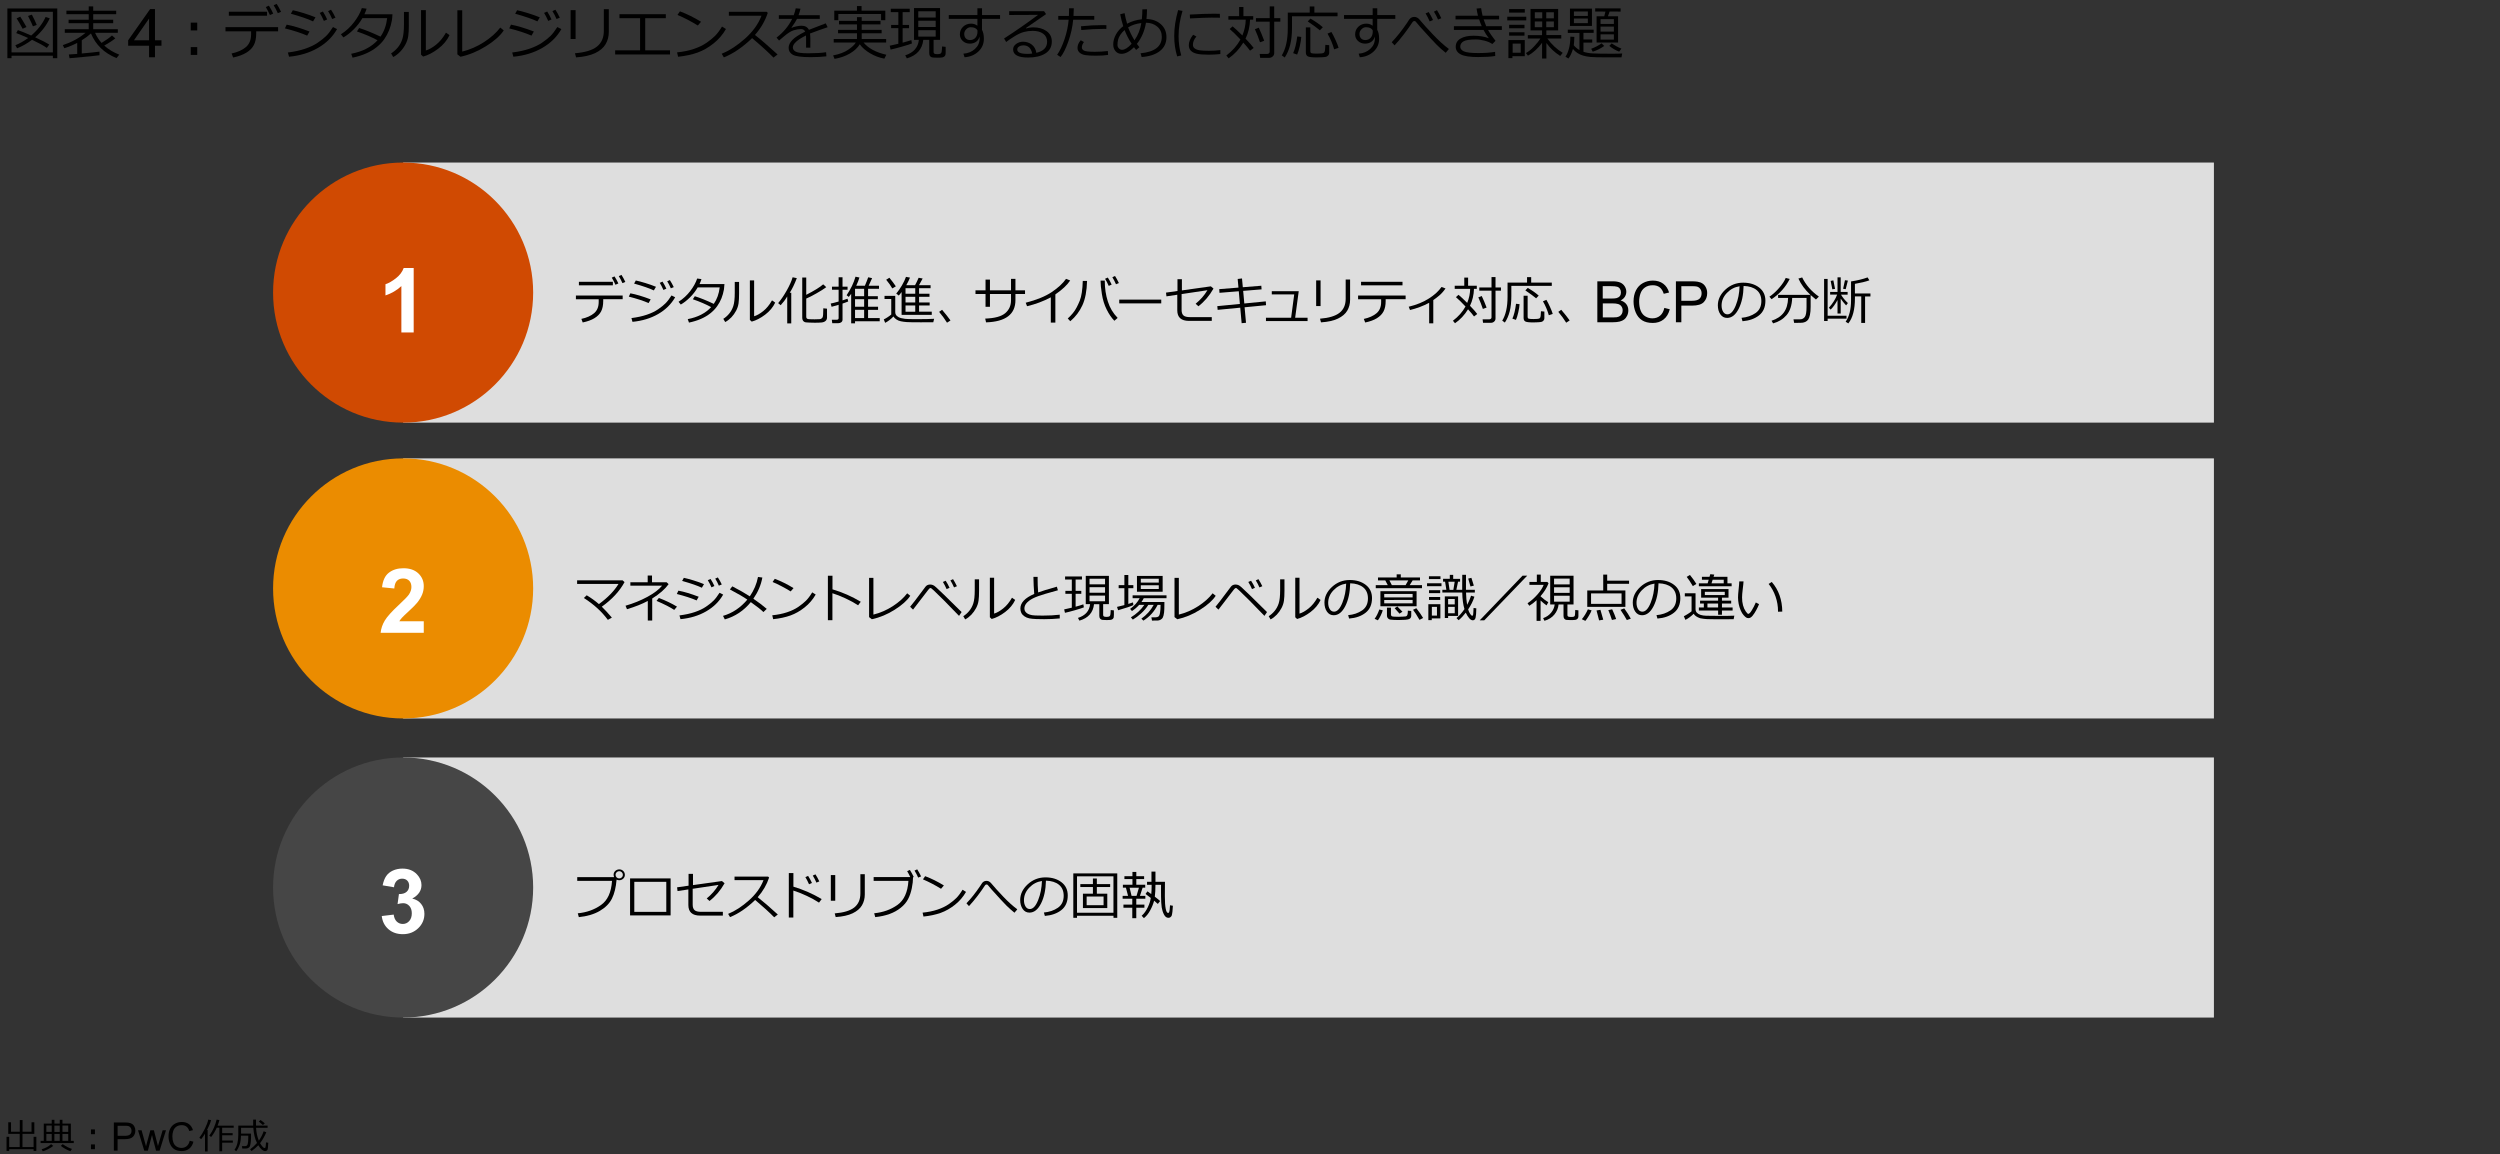 <?xml version="1.0" encoding="utf-8"?>
<!-- Generator: Adobe Illustrator 27.3.1, SVG Export Plug-In . SVG Version: 6.00 Build 0)  -->
<svg version="1.1" xmlns="http://www.w3.org/2000/svg" xmlns:xlink="http://www.w3.org/1999/xlink" x="0px" y="0px"
	 viewBox="0 0 769 355" style="enable-background:new 0 0 769 355;" xml:space="preserve">
<rect x="0" y="0" width="769" height="355" fill="#333333" stroke="none"/>
<style type="text/css">
	.st0{fill:#D04A02;}
	.st1{fill:#FFFFFF;}
	.st2{fill:#FFB600;}
	.st3{fill:#E0301E;}
	.st4{fill:#EB8C00;}
	.st5{fill:#DB536A;}
	.st6{fill:#D93954;}
	.st7{fill:#7D7D7D;}
	.st8{fill:#464646;}
	.st9{fill:#2D2D2D;}
	.st10{fill:#DEDEDE;}
	.st11{fill:#F4A98D;}
	.st12{opacity:0.3;fill:#231815;}
	.st13{fill:#EB5C3F;}
	.st14{opacity:0.5;fill:#231815;}
	.st15{fill:#231815;}
	.st16{fill:#E94530;}
	.st17{fill:#E5E5E6;}
	.st18{fill:#F7BCA4;}
	.st19{opacity:0.05;fill:#231815;}
	.st20{fill:#EF8464;}
	.st21{fill:#C8C9CA;}
	.st22{fill:#FBDFD2;}
	.st23{fill:#656464;}
	.st24{opacity:0.1;fill:#231815;}
	.st25{fill:#DBDCDC;}
	.st26{opacity:0.07;fill:#231815;}
	.st27{fill:#B4B4B5;}
	.st28{fill:#939494;}
	.st29{fill:#F3A183;}
	.st30{opacity:0.6;fill:#231815;}
	.st31{opacity:0.6;}
	.st32{fill:#ED7050;}
	.st33{fill:#3E3A39;}
	.st34{opacity:0.4;fill:#231815;}
	.st35{fill:#F9CEBA;}
	.st36{opacity:0.29;}
	.st37{fill:#F29778;}
	.st38{fill:none;stroke:#DBDCDC;stroke-width:7;stroke-miterlimit:10;}
	.st39{fill:none;stroke:#231815;stroke-width:0.35;stroke-miterlimit:10;}
	.st40{fill-rule:evenodd;clip-rule:evenodd;}
	.st41{fill:#E6E6E6;}
	.st42{fill:#FFFFFF;stroke:#FFFFFF;stroke-miterlimit:10;}
	.st43{fill:#999999;}
	.st44{fill:#333333;}
	.st45{fill:none;stroke:#FFFFFF;stroke-width:2;stroke-linejoin:round;}
	.st46{fill:none;stroke:#000000;stroke-width:0.3;stroke-miterlimit:10;}
	.st47{fill:none;stroke:#DEDEDE;stroke-miterlimit:10;}
	.st48{fill:none;stroke:#7D7D7D;stroke-miterlimit:10;}
</style>
<g id="template">
	<g>
		<path d="M16.26,17.15H3.55v0.76H2.27V2.61h15.35v15.3h-1.35V17.15z M3.55,16.12h12.71V3.63H3.55V16.12z M14.41,14.74
			c-1-0.71-2.52-1.54-4.55-2.5c-1.5,1.13-3.03,2-4.6,2.62l-0.54-0.94c1.37-0.56,2.67-1.3,3.93-2.23c-1.39-0.62-2.61-1.12-3.66-1.51
			L5.5,9.26c0.94,0.31,2.3,0.87,4.1,1.67c2.02-1.73,3.49-3.63,4.43-5.71l1.27,0.42c-1,2.17-2.5,4.11-4.48,5.84
			c2.13,0.98,3.58,1.73,4.33,2.22L14.41,14.74z M6.96,8.85c-0.77-1.45-1.39-2.51-1.85-3.2l1.12-0.53C6.58,5.64,7.22,6.7,8.14,8.3
			L6.96,8.85z M10.13,8.1C9.96,7.61,9.45,6.55,8.62,4.91l1.18-0.4c0.59,1.1,1.09,2.15,1.5,3.16L10.13,8.1z"/>
		<path d="M21.4,17.91l-0.22-1.15c0.61-0.04,1.46-0.1,2.57-0.18v-3.39c-1.29,0.67-2.61,1.22-3.96,1.64l-0.47-0.95
			c2.74-0.91,5.07-2.18,6.99-3.79h-6.38v-1.1h7.36V7.13h-6.19V6.07h6.19V4.36h-6.86V3.29h6.86V1.96h1.38v1.34h7.07v1.07h-7.07v1.71
			h6.15v1.06h-6.15v1.85h7.57v1.1h-7c0.54,1.2,1.21,2.23,2,3.11c1.48-0.9,2.54-1.66,3.2-2.29l1.03,0.89
			c-0.85,0.69-1.98,1.43-3.4,2.23c1.28,1.15,2.82,2.08,4.61,2.78l-0.84,1.06c-3.79-1.54-6.4-4.07-7.86-7.58
			c-0.76,0.7-1.7,1.4-2.83,2.1v4.06c2.6-0.23,4.42-0.42,5.45-0.57v1.11C30.14,17.1,27.08,17.41,21.4,17.91z"/>
		<path d="M45.85,17.61v-3.55h-6.43v-1.67l6.76-9.6h1.49v9.6h2v1.67h-2v3.55H45.85z M45.85,12.39V5.71l-4.64,6.68H45.85z"/>
		<path d="M60.67,9.36h-2v-2.4h2V9.36z M60.67,16.89h-2v-2.4h2V16.89z"/>
		<path d="M78.81,10.23c0,1.49-0.24,2.7-0.73,3.63s-1.26,1.71-2.32,2.35s-2.41,1.14-4.05,1.48l-0.47-1.24
			c1.84-0.39,3.3-1.04,4.38-1.95s1.62-2.22,1.62-3.94V9.64h-7.88V8.35h16.18v1.28h-6.73V10.23z M82.14,4.83H70.39V3.61h11.75V4.83z
			 M84.04,4.18l-1.01,0.45c-0.42-0.96-0.85-1.78-1.27-2.46l0.95-0.43C83.23,2.54,83.67,3.36,84.04,4.18z M86.45,3.64l-1,0.41
			c-0.39-0.9-0.81-1.71-1.27-2.43l0.92-0.43C85.56,1.89,86.01,2.71,86.45,3.64z"/>
		<path d="M95.21,9.69l-0.72,1.27c-1.82-0.79-4.1-1.54-6.85-2.23l0.54-1.15C90.16,7.96,92.5,8.66,95.21,9.69z M103.68,8.95
			c-1.36,2.39-3.32,4.32-5.89,5.8c-2.57,1.48-5.53,2.38-8.88,2.7l-0.36-1.3c1.99-0.25,3.76-0.63,5.31-1.16s2.84-1.15,3.89-1.87
			s1.9-1.4,2.56-2.04s1.36-1.56,2.12-2.76L103.68,8.95z M97.04,5.33L96.3,6.58c-1.46-0.7-3.74-1.49-6.83-2.36l0.6-1.07
			C90.9,3.31,92,3.6,93.36,4.02S95.96,4.88,97.04,5.33z M100.64,5.98l-1.01,0.45c-0.42-0.96-0.85-1.78-1.27-2.46l0.96-0.43
			C99.81,4.32,100.26,5.13,100.64,5.98z M103.19,5.44l-1.01,0.41c-0.4-0.93-0.82-1.74-1.26-2.43l0.91-0.43
			C102.32,3.72,102.77,4.54,103.19,5.44z"/>
		<path d="M112.77,2.67c-0.19,0.6-0.41,1.17-0.67,1.71h8.62c-0.05,0.86-0.1,1.47-0.17,1.85c-0.19,1.1-0.48,2.12-0.86,3.07
			c-0.38,0.95-0.88,1.87-1.49,2.75s-1.4,1.7-2.34,2.45c-0.94,0.76-2.03,1.4-3.27,1.95s-2.62,0.97-4.14,1.29l-0.42-1.2
			c3.45-0.66,6.15-2.04,8.1-4.15c-1.75-0.96-3.86-1.86-6.34-2.72l0.69-1.05c1.79,0.55,3.98,1.43,6.56,2.65
			c1.11-1.58,1.79-3.48,2.05-5.7h-7.61c-0.74,1.28-1.64,2.44-2.69,3.48s-2.11,1.86-3.16,2.46l-0.77-0.96
			c1.58-1.01,2.94-2.26,4.07-3.75c1.13-1.49,1.92-2.93,2.37-4.31L112.77,2.67z"/>
		<path d="M125.76,7.68c0,1.38-0.06,2.51-0.18,3.38s-0.4,1.72-0.84,2.56s-0.99,1.6-1.65,2.29s-1.37,1.24-2.14,1.63l-0.65-1.12
			c0.73-0.45,1.41-1.05,2.03-1.78s1.1-1.61,1.43-2.62s0.5-2.55,0.5-4.63V3.68h1.49V7.68z M138.27,10.81
			c-0.75,1.6-1.91,2.99-3.48,4.18s-3.12,1.99-4.64,2.41l-0.64-0.6V3.12h1.48v12.41c0.97-0.29,2.02-0.88,3.15-1.78
			c1.13-0.9,2.15-2.14,3.04-3.71L138.27,10.81z"/>
		<path d="M154.95,9.36c-1.08,1.63-2.89,3.24-5.43,4.83s-5.16,2.68-7.87,3.27l-0.96-0.74V3.16h1.49v12.7
			c2.37-0.58,4.6-1.55,6.71-2.92c2.11-1.37,3.77-2.85,4.99-4.46L154.95,9.36z"/>
		<path d="M164.21,9.69l-0.72,1.27c-1.82-0.79-4.1-1.54-6.85-2.23l0.54-1.15C159.17,7.96,161.51,8.66,164.21,9.69z M172.68,8.95
			c-1.36,2.39-3.32,4.32-5.89,5.8c-2.57,1.48-5.53,2.38-8.88,2.7l-0.36-1.3c1.99-0.25,3.76-0.63,5.31-1.16s2.84-1.15,3.89-1.87
			s1.9-1.4,2.56-2.04s1.36-1.56,2.12-2.76L172.68,8.95z M166.04,5.33l-0.74,1.25c-1.46-0.7-3.74-1.49-6.83-2.36l0.6-1.07
			c0.83,0.16,1.92,0.46,3.29,0.88S164.96,4.88,166.04,5.33z M169.64,5.98l-1.01,0.45c-0.42-0.96-0.85-1.78-1.27-2.46l0.96-0.43
			C168.82,4.32,169.26,5.13,169.64,5.98z M172.2,5.44l-1.01,0.41c-0.4-0.93-0.82-1.74-1.26-2.43l0.91-0.43
			C171.32,3.72,171.77,4.54,172.2,5.44z"/>
		<path d="M177.05,11.99h-1.53V3.12h1.53V11.99z M187.27,9.83c0,1.38-0.33,2.63-0.98,3.75s-1.73,2.04-3.23,2.76
			c-1.5,0.71-3.46,1.15-5.86,1.31l-0.34-1.27c3.09-0.25,5.35-0.93,6.76-2.05s2.12-2.73,2.12-4.83V2.82h1.53V9.83z"/>
		<path d="M206.1,16.76h-16.88v-1.28h7.67V5.6h-6.34V4.36h14.26V5.6h-6.34v9.88h7.63V16.76z"/>
		<path d="M223.3,8.93c-0.98,1.72-2.26,3.2-3.83,4.45s-3.2,2.18-4.9,2.79c-1.7,0.61-3.69,1.04-5.99,1.29l-0.31-1.35
			c1.91-0.19,3.62-0.54,5.13-1.05s2.79-1.12,3.84-1.84s1.94-1.43,2.66-2.14s1.45-1.68,2.19-2.91L223.3,8.93z M215.64,6.7l-0.99,1.15
			c-2.09-1.29-4.18-2.38-6.26-3.26l0.76-1.1C211.34,4.31,213.5,5.38,215.64,6.7z"/>
		<path d="M239.18,16.75l-1.25,0.97c-1.61-1.65-3.8-3.65-6.58-5.99c-2.91,2.8-5.81,4.78-8.69,5.92l-0.67-1.12
			c2.41-0.98,4.82-2.54,7.21-4.68s4.07-4.47,5.03-7H224.2V3.62h11.61l0.36,0.33c-0.82,2.48-2.14,4.75-3.95,6.8
			C234.02,12.15,236.34,14.15,239.18,16.75z"/>
		<path d="M249.25,14.66h-1.3v-2.88c0-0.34-0.01-0.63-0.03-0.87c-2.7,1.35-4.04,2.58-4.04,3.68c0,0.55,0.3,0.99,0.91,1.31
			s1.88,0.49,3.81,0.49c2.3,0,4.14-0.11,5.51-0.33l0.09,1.27c-1.39,0.16-3.01,0.25-4.83,0.25c-2.82,0-4.66-0.25-5.51-0.74
			s-1.28-1.2-1.28-2.11c-0.01-0.81,0.37-1.62,1.13-2.42s2.08-1.66,3.96-2.58c-0.24-0.53-0.67-0.79-1.29-0.79
			c-0.7,0-1.46,0.13-2.27,0.38c-0.81,0.25-1.82,0.9-3.02,1.92l-1.46,1.23l-0.76-0.9c2.14-1.66,3.74-3.59,4.8-5.77h-4.1V4.67h4.58
			c0.27-0.7,0.48-1.4,0.62-2.11l1.46,0.12c-0.15,0.67-0.35,1.34-0.6,1.99h6.53v1.14h-7c-0.33,0.67-0.9,1.56-1.71,2.67l0.13,0.07
			c0.23-0.15,0.68-0.29,1.35-0.43s1.19-0.21,1.56-0.21c1.14,0,1.91,0.42,2.33,1.27l5.18-2l0.58,1.19c-1.22,0.4-3.03,1.05-5.43,1.94
			c0.07,0.44,0.11,0.99,0.11,1.66V14.66z"/>
		<path d="M263.61,12v-1.77h-5.82V9.19h5.82V7.5h-5.53V6.41h5.53V5.26h1.45v1.15h5.78V7.5h-5.78v1.69h6.13v1.05h-6.13V12h7.52v1.08
			h-6.95c1.49,1.79,3.83,3.05,7.01,3.76l-0.61,1.2c-1.51-0.27-2.97-0.82-4.37-1.64s-2.46-1.75-3.19-2.78
			c-0.67,1.1-1.7,2.05-3.07,2.85s-2.94,1.34-4.69,1.64l-0.44-1.06c1.98-0.39,3.55-0.99,4.71-1.8s1.91-1.53,2.25-2.16h-6.78V12
			H263.61z M271.02,6.21V4.3h-13.15v1.91h-1.25V3.29h6.98V1.86h1.42v1.43h7.3v2.92H271.02z"/>
		<path d="M273.95,15.25l-0.27-1.19c0.66-0.13,1.54-0.33,2.65-0.6v-4.8h-2.22V7.66h2.22V3.73h-2.33V2.68h5.84v1.05h-2.19v3.93h1.97
			v1.01h-1.97v4.46c1.18-0.32,2.08-0.59,2.68-0.82l0.18,1.05c-0.43,0.2-1.43,0.52-2.98,0.96S274.78,15.08,273.95,15.25z
			 M285.83,12.26H284c-0.31,2.91-2,4.8-5.05,5.7l-0.5-0.94c2.56-0.82,3.96-2.41,4.19-4.75h-1.49V2.48h8.01v9.78h-1.99v3.76
			c0,0.21,0.07,0.36,0.22,0.47s0.45,0.17,0.92,0.17c0.46,0,0.79-0.05,0.98-0.16s0.31-0.3,0.36-0.57s0.1-0.82,0.13-1.63l1.1,0.11
			l0.01,1.42c0,0.48-0.02,0.82-0.07,1.01s-0.15,0.36-0.32,0.51s-0.37,0.25-0.63,0.31c-0.26,0.06-0.77,0.09-1.53,0.09
			c-0.56,0-1.02-0.02-1.38-0.05s-0.63-0.17-0.83-0.4s-0.3-0.56-0.3-0.98V12.26z M282.46,5.4h5.36V3.47h-5.36V5.4z M282.46,8.3h5.36
			V6.38h-5.36V8.3z M287.82,9.29h-5.36v1.96h5.36V9.29z"/>
		<path d="M307.61,5.8h-5.55v3.38c0.39,0.68,0.58,1.61,0.58,2.79c-0.01,1.55-0.58,2.85-1.72,3.9s-2.55,1.63-4.22,1.74l-0.36-1.1
			c1.41-0.1,2.59-0.58,3.55-1.45c0.96-0.87,1.44-1.94,1.44-3.23c0-0.22-0.01-0.41-0.04-0.59c-0.15,0.68-0.49,1.21-1.03,1.6
			s-1.19,0.58-1.94,0.58c-0.86,0-1.58-0.27-2.17-0.81s-0.89-1.22-0.89-2.04c0-0.94,0.33-1.73,1-2.36c0.66-0.63,1.48-0.94,2.45-0.94
			c0.73,0,1.37,0.21,1.94,0.64V5.8h-8.81V4.64h8.81v-2.1h1.42v2.1h5.55V5.8z M300.67,9.36c-0.33-0.66-1.03-0.99-2.09-0.99
			c-0.52,0.01-0.98,0.22-1.38,0.64s-0.6,0.89-0.6,1.42c0,0.57,0.16,1.03,0.47,1.37s0.75,0.52,1.29,0.52c0.69,0,1.24-0.23,1.66-0.68
			c0.41-0.45,0.63-1.04,0.65-1.78V9.36z"/>
		<path d="M318.79,16.25c2.2-0.53,3.3-1.66,3.3-3.39c0-1.07-0.4-1.9-1.21-2.49s-1.89-0.88-3.23-0.88c-0.93,0-1.83,0.12-2.71,0.35
			c-0.88,0.23-1.9,0.71-3.04,1.43c-1.15,0.72-1.94,1.27-2.4,1.65l-0.65-1.08c3.57-2.3,7.05-4.73,10.46-7.27l-8.89,0.04V3.44h10.73
			l0.62,0.9l-6.2,4.29l0.07,0.11c0.71-0.22,1.43-0.33,2.14-0.33c1.68,0,3.06,0.39,4.14,1.16c1.08,0.77,1.62,1.84,1.62,3.21
			c0,1.6-0.66,2.82-1.99,3.66s-3.1,1.26-5.33,1.26c-3.06,0-4.59-0.84-4.59-2.52c0-0.66,0.32-1.22,0.95-1.67s1.33-0.68,2.08-0.68
			c1.06,0,1.97,0.3,2.72,0.89S318.61,15.15,318.79,16.25z M317.5,16.47c-0.34-1.68-1.25-2.52-2.74-2.52c-0.47,0-0.9,0.12-1.28,0.35
			c-0.38,0.23-0.57,0.54-0.57,0.93c0,0.9,1.04,1.34,3.11,1.34C316.47,16.58,316.97,16.54,317.5,16.47z"/>
		<path d="M330.3,2.54c0,0.66-0.03,1.44-0.09,2.36h6.39v1.17h-6.49c-0.21,2.26-0.71,4.49-1.49,6.69s-1.58,3.8-2.39,4.78l-1.05-0.69
			c0.85-1.21,1.61-2.83,2.29-4.86c0.68-2.03,1.09-4.01,1.25-5.93h-3.2V4.9h3.28c0.04-0.76,0.05-1.54,0.05-2.36H330.3z M340.85,16.89
			c-0.93,0.16-2.19,0.24-3.78,0.24c-1.34,0-2.39-0.06-3.16-0.17c-0.76-0.11-1.37-0.37-1.81-0.76s-0.66-0.88-0.66-1.46
			c0-0.83,0.33-1.62,1-2.36l0.98,0.55c-0.43,0.57-0.64,1.13-0.64,1.66c-0.01,0.36,0.19,0.68,0.59,0.94s1.53,0.4,3.37,0.4
			c1.41,0,2.75-0.08,4.03-0.24L340.85,16.89z M340.33,7.75l-0.02,1.15c-0.29-0.01-0.55-0.02-0.79-0.02c-2.1,0-4.4,0.12-6.92,0.36
			l-0.09-1.16c2.29-0.24,4.56-0.36,6.79-0.36C339.7,7.72,340.04,7.73,340.33,7.75z"/>
		<path d="M350.48,14.53l-1.01,0.84c-0.19-0.24-0.41-0.52-0.65-0.85c-1.35,1.36-2.65,2.04-3.88,2.04c-0.74,0-1.34-0.28-1.81-0.83
			c-0.47-0.55-0.7-1.23-0.7-2.04c0-1.05,0.28-2.08,0.83-3.08s1.3-1.85,2.25-2.56c-0.38-1.14-0.69-2.36-0.93-3.67l1.34-0.34
			c0.18,1.02,0.44,2.1,0.78,3.25c1.35-0.73,2.86-1.19,4.53-1.36c0.11-1.1,0.16-2.12,0.16-3.06l1.44-0.02
			c-0.03,1.18-0.08,2.18-0.17,3c1.77,0.03,3.24,0.56,4.4,1.58c1.16,1.03,1.74,2.36,1.74,4c0,1.82-0.69,3.25-2.06,4.3
			s-3.23,1.65-5.57,1.81l-0.33-1.15c4.35-0.42,6.53-2.11,6.53-5.05c0-1.3-0.46-2.35-1.38-3.14c-0.92-0.79-2.08-1.2-3.49-1.21
			c-0.4,2.48-1.33,4.65-2.79,6.51C349.92,13.81,350.18,14.15,350.48,14.53z M348.09,13.47c-0.87-1.34-1.6-2.75-2.17-4.23
			c-0.54,0.48-0.99,0.98-1.33,1.51s-0.57,1.03-0.68,1.51c-0.12,0.48-0.17,1.01-0.17,1.59c0,0.38,0.14,0.72,0.42,1.02
			c0.28,0.3,0.61,0.45,0.99,0.45C345.98,15.32,346.96,14.71,348.09,13.47z M347.01,8.42c0.52,1.37,1.17,2.69,1.95,3.96
			c1.1-1.55,1.8-3.32,2.11-5.29C349.52,7.27,348.17,7.71,347.01,8.42z"/>
		<path d="M363.36,17.06l-1.26,0.29c-0.6-1.93-0.91-4.02-0.91-6.28c0-2.46,0.4-5.12,1.2-7.96l1.35,0.24
			c-0.81,2.67-1.21,5.26-1.21,7.8C362.54,13.23,362.82,15.2,363.36,17.06z M375.37,16.63c-1.22,0.13-2.42,0.19-3.59,0.19
			c-1.63,0-2.85-0.1-3.65-0.29s-1.42-0.51-1.83-0.94s-0.62-1-0.62-1.7c0-1.01,0.44-2.07,1.32-3.19l1.02,0.54
			c-0.72,0.79-1.08,1.65-1.08,2.57c0,0.46,0.19,0.83,0.58,1.11s0.91,0.47,1.56,0.56s1.58,0.14,2.78,0.14c1.22,0,2.39-0.07,3.52-0.21
			V16.63z M375.26,5.45c-0.93-0.02-1.81-0.03-2.64-0.03c-1.21,0-3.41,0.08-6.58,0.25c0-0.26-0.02-0.66-0.05-1.19
			c3.02-0.18,5.47-0.26,7.36-0.26c0.94,0,1.56,0.01,1.87,0.03v0.08C375.22,4.6,375.23,4.97,375.26,5.45z"/>
		<path d="M385.63,14.75l-1.12,0.84c-0.4-0.57-1.09-1.4-2.07-2.48c-1.24,2.02-2.75,3.62-4.51,4.83l-0.72-0.86
			c1.88-1.42,3.33-3.07,4.35-4.93c-1.28-1.37-2.39-2.44-3.32-3.23l0.91-0.81c0.66,0.53,1.66,1.47,3.01,2.8
			c0.66-1.62,1-3.24,1.03-4.86h-5.34V4.97h3.3V2.16h1.33v2.81h3.01v1.08h-0.97c-0.08,2.14-0.54,4.09-1.39,5.84
			C384.25,13.06,385.09,14.01,385.63,14.75z M388.87,12.53L387.58,13c-0.45-1.34-0.97-2.68-1.57-4.02l1.19-0.46
			C387.76,9.73,388.32,11.06,388.87,12.53z M393.84,6.66h-1.89v9.65c0,0.42-0.15,0.77-0.46,1.05c-0.31,0.28-0.66,0.43-1.07,0.43
			h-2.79l-0.15-1.2h2.31c0.21,0,0.38-0.06,0.54-0.19c0.15-0.13,0.23-0.28,0.23-0.47V6.66h-4.23V5.57h4.23V1.96h1.38v3.61h1.89V6.66z
			"/>
		<path d="M397.42,5v3.47c0,2.09-0.19,3.86-0.56,5.33c-0.37,1.47-0.93,2.77-1.68,3.89l-0.9-0.66c1.22-2,1.84-4.76,1.84-8.26v-4.9
			h6.75V1.99h1.43v1.89h7.13V5H397.42z M399,16.79l-1.23-0.44c0.56-1.21,0.98-2.93,1.27-5.14l1.23,0.15
			c-0.04,0.75-0.19,1.69-0.45,2.83C399.55,15.33,399.28,16.19,399,16.79z M401.66,8.42h1.4v7.33c0,0.3,0.11,0.5,0.32,0.6
			s0.8,0.15,1.75,0.15c0.54,0,0.98-0.02,1.31-0.06s0.56-0.1,0.68-0.16s0.21-0.16,0.29-0.29s0.13-0.34,0.17-0.66s0.07-0.83,0.1-1.54
			l1.19,0.11v2.31c0,0.22-0.05,0.42-0.14,0.59c-0.1,0.17-0.22,0.31-0.37,0.43s-0.32,0.2-0.5,0.25s-0.57,0.1-1.16,0.13
			s-1.15,0.05-1.66,0.05c-1.46,0-2.39-0.11-2.78-0.34c-0.39-0.23-0.58-0.64-0.58-1.23V8.42z M405.99,9.32
			c-0.76-0.65-2-1.56-3.73-2.73l0.83-0.87c1.49,0.85,2.76,1.74,3.81,2.66L405.99,9.32z M410.38,15.17
			c-0.47-1.68-1.15-3.29-2.04-4.83l1.2-0.5c0.37,0.6,0.79,1.43,1.27,2.47s0.79,1.85,0.93,2.41L410.38,15.17z"/>
		<path d="M429.19,5.8h-5.55v3.38c0.39,0.68,0.58,1.61,0.58,2.79c-0.01,1.55-0.58,2.85-1.72,3.9s-2.55,1.63-4.22,1.74l-0.36-1.1
			c1.41-0.1,2.59-0.58,3.55-1.45c0.96-0.87,1.44-1.94,1.44-3.23c0-0.22-0.01-0.41-0.04-0.59c-0.15,0.68-0.49,1.21-1.03,1.6
			s-1.19,0.58-1.94,0.58c-0.86,0-1.58-0.27-2.17-0.81s-0.89-1.22-0.89-2.04c0-0.94,0.33-1.73,1-2.36c0.66-0.63,1.48-0.94,2.45-0.94
			c0.73,0,1.37,0.21,1.94,0.64V5.8h-8.81V4.64h8.81v-2.1h1.42v2.1h5.55V5.8z M422.25,9.36c-0.33-0.66-1.03-0.99-2.09-0.99
			c-0.52,0.01-0.98,0.22-1.38,0.64s-0.6,0.89-0.6,1.42c0,0.57,0.16,1.03,0.47,1.37s0.75,0.52,1.29,0.52c0.69,0,1.24-0.23,1.66-0.68
			c0.41-0.45,0.63-1.04,0.65-1.78V9.36z"/>
		<path d="M445.68,15.07l-0.98,1.17c-0.97-0.77-1.91-1.6-2.8-2.5s-2.59-2.73-5.09-5.51l-1.33-1.58c-0.11-0.12-0.24-0.18-0.41-0.18
			c-0.21,0-0.38,0.08-0.52,0.25c-0.76,1.16-1.64,2.4-2.64,3.72s-1.98,2.49-2.94,3.51l-0.88-0.97c1.53-1.58,3.08-3.53,4.67-5.87
			c0.28-0.46,0.52-0.83,0.71-1.09c0.19-0.26,0.42-0.47,0.68-0.61s0.56-0.21,0.9-0.21c0.58,0,1.1,0.26,1.55,0.77
			c1.04,1.26,2.43,2.81,4.19,4.66S444.18,13.96,445.68,15.07z M440.79,6.14l-1.01,0.45c-0.42-0.94-0.85-1.76-1.27-2.46l0.95-0.43
			C439.96,4.49,440.41,5.3,440.79,6.14z M443.35,5.6l-1.01,0.41c-0.39-0.91-0.81-1.72-1.26-2.43l0.93-0.45
			C442.42,3.76,442.86,4.58,443.35,5.6z"/>
		<path d="M460.02,12.56l-0.97,0.98c-0.64-0.43-1.43-0.77-2.36-1.02s-1.84-0.38-2.72-0.38c-1.9,0-3.17,0.2-3.82,0.59
			s-0.97,0.94-0.97,1.64c0,0.61,0.38,1.09,1.12,1.43s2.22,0.52,4.42,0.52c1.95,0,3.67-0.12,5.17-0.37l0.04,1.27
			c-1.31,0.22-3.05,0.33-5.24,0.33c-2.53,0-4.31-0.27-5.35-0.81s-1.56-1.33-1.56-2.36c0-1.1,0.5-1.94,1.49-2.52
			c0.99-0.58,2.32-0.87,3.99-0.87c1.79,0,3.36,0.25,4.7,0.76c-0.59-0.76-1.13-1.6-1.63-2.54h-9.11V8.06h8.56
			c-0.32-0.73-0.59-1.43-0.8-2.1h-7.26V4.83h6.9c-0.19-0.75-0.33-1.48-0.43-2.2l1.4-0.12c0.17,1.05,0.32,1.82,0.45,2.32h5.08v1.13
			h-4.76c0.16,0.49,0.42,1.19,0.79,2.1h4.82V9.2h-4.25C458.2,10.1,458.97,11.22,460.02,12.56z"/>
		<path d="M463.64,6.28V5.14h5.84v1.14H463.64z M465.22,17.27v0.61h-1.23v-5.56h5.03v4.96H465.22z M464.2,3.87V2.79h4.83v1.08H464.2
			z M464.21,8.69V7.62h4.72v1.07H464.21z M464.21,10.96V9.92h4.72v1.05H464.21z M467.77,13.42h-2.48v2.8h2.48V13.42z M470,17.13
			l-0.62-0.81c0.83-0.46,1.66-1.13,2.5-2.03c0.84-0.89,1.5-1.71,1.96-2.44h-3.88V10.8h4.37V9.36h-3.54V2.75h8.5v6.61h-3.63v1.43
			h4.59v1.06h-4.29c1.34,1.85,2.92,3.32,4.73,4.4l-0.77,0.96c-1.75-1.12-3.17-2.45-4.25-3.98v4.77h-1.33v-4.83
			C473.06,14.91,471.61,16.23,470,17.13z M472.11,5.64h2.28V3.78h-2.28V5.64z M474.38,6.61h-2.28v1.76h2.28V6.61z M475.63,5.64h2.34
			V3.78h-2.34V5.64z M477.97,6.61h-2.34v1.76h2.34V6.61z"/>
		<path d="M498.99,16.45l-0.22,1.18l-3.97,0.01c-2.86,0.01-4.72-0.03-5.59-0.12s-1.63-0.23-2.29-0.43s-1.24-0.47-1.75-0.81
			s-0.95-0.74-1.33-1.22c-0.39,1.29-0.85,2.27-1.4,2.94l-0.91-0.57c0.4-0.53,0.76-1.34,1.06-2.42c0.3-1.08,0.45-2.32,0.45-3.73
			l1.23,0.06c-0.04,1.26-0.1,2.12-0.18,2.58c0.47,0.59,1.06,1.08,1.75,1.48v-5.27h-3.59V9.13h7.96v0.99h-3.14v2.02h2.7v0.97h-2.7
			v2.82c0.8,0.27,1.75,0.44,2.85,0.5c1.1,0.06,3.03,0.1,5.79,0.1C497.31,16.53,498.39,16.5,498.99,16.45z M489.68,7.98h-6.76V2.65
			h6.76V7.98z M488.42,4.9V3.53h-4.28V4.9H488.42z M488.42,7.11v-1.4h-4.28v1.4H488.42z M493.46,14.14
			c-1.09,0.77-2.27,1.36-3.54,1.77L489.46,15c1.27-0.48,2.33-1.04,3.19-1.67L493.46,14.14z M498.52,3.56l-3.4-0.01L494.6,5h3.12
			v8.09h-6.61V5h2.36l0.37-1.44l-3.16-0.01V2.57l7.82,0.02V3.56z M496.43,7.36V5.89h-4.1v1.47H496.43z M496.43,9.72V8.19h-4.1v1.53
			H496.43z M496.43,10.56h-4.1v1.63h4.1V10.56z M498.74,14.95l-0.67,0.94c-1.11-0.42-2.12-1.01-3.04-1.77l0.71-0.77
			C496.75,14.03,497.75,14.56,498.74,14.95z"/>
	</g>
	<rect x="124" y="50" class="st10" width="557" height="80"/>
	<g>
		<path d="M185.55,92.57c0,1.33-0.22,2.4-0.65,3.22s-1.12,1.52-2.06,2.09c-0.94,0.57-2.14,1.01-3.6,1.31l-0.41-1.1
			c1.64-0.35,2.93-0.93,3.89-1.73s1.44-1.97,1.44-3.5v-0.81h-7.01V90.9h14.38v1.14h-5.98V92.57z M188.52,87.77h-10.45v-1.09h10.45
			V87.77z M190.21,87.19l-0.9,0.4c-0.38-0.85-0.75-1.58-1.13-2.19l0.84-0.38C189.49,85.74,189.88,86.46,190.21,87.19z M192.35,86.72
			l-0.89,0.37c-0.34-0.8-0.72-1.52-1.12-2.16l0.82-0.38C191.56,85.16,191.96,85.88,192.35,86.72z"/>
		<path d="M200.15,92.09l-0.64,1.13c-1.62-0.7-3.65-1.36-6.09-1.98l0.48-1.02C195.66,90.55,197.74,91.17,200.15,92.09z
			 M207.68,91.44c-1.21,2.12-2.95,3.84-5.24,5.16s-4.92,2.11-7.89,2.4l-0.32-1.16c1.77-0.22,3.34-0.56,4.72-1.03
			s2.53-1.02,3.46-1.66c0.93-0.64,1.69-1.24,2.27-1.82c0.58-0.57,1.21-1.39,1.88-2.45L207.68,91.44z M201.78,88.22l-0.66,1.11
			c-1.3-0.62-3.32-1.33-6.07-2.1l0.53-0.95c0.73,0.15,1.71,0.41,2.93,0.78S200.81,87.82,201.78,88.22z M204.97,88.79l-0.9,0.4
			c-0.38-0.85-0.75-1.58-1.13-2.19l0.85-0.38C204.24,87.32,204.63,88.04,204.97,88.79z M207.25,88.32l-0.9,0.37
			c-0.35-0.83-0.73-1.55-1.12-2.16l0.81-0.38C206.47,86.79,206.87,87.52,207.25,88.32z"/>
		<path d="M215.77,85.85c-0.17,0.53-0.36,1.04-0.59,1.52h7.66c-0.04,0.76-0.09,1.31-0.15,1.64c-0.17,0.97-0.43,1.88-0.76,2.73
			c-0.34,0.85-0.78,1.66-1.33,2.44s-1.24,1.51-2.08,2.18s-1.81,1.25-2.91,1.73s-2.33,0.86-3.68,1.14l-0.38-1.07
			c3.07-0.58,5.47-1.81,7.2-3.69c-1.56-0.85-3.43-1.66-5.63-2.42l0.61-0.93c1.59,0.49,3.54,1.27,5.83,2.35
			c0.98-1.4,1.59-3.09,1.82-5.07h-6.77c-0.66,1.14-1.45,2.17-2.39,3.09c-0.94,0.93-1.88,1.66-2.81,2.19l-0.69-0.85
			c1.41-0.9,2.61-2.01,3.62-3.33c1.01-1.33,1.71-2.6,2.11-3.83L215.77,85.85z"/>
		<path d="M227.34,90.3c0,1.23-0.05,2.23-0.16,3s-0.36,1.53-0.75,2.27s-0.88,1.42-1.46,2.04c-0.59,0.61-1.22,1.1-1.9,1.45
			l-0.58-0.99c0.65-0.4,1.25-0.93,1.8-1.59s0.98-1.43,1.27-2.33c0.3-0.9,0.45-2.27,0.45-4.12v-3.3h1.33V90.3z M238.45,93.08
			c-0.67,1.42-1.7,2.66-3.09,3.71s-2.77,1.77-4.13,2.14l-0.57-0.53V86.25h1.31v11.03c0.86-0.25,1.79-0.78,2.8-1.59
			c1.01-0.8,1.91-1.9,2.7-3.3L238.45,93.08z"/>
		<path d="M242.15,99.48v-8.3c-0.54,0.94-1.22,1.84-2.02,2.71l-0.77-0.65c0.9-1.06,1.78-2.36,2.65-3.9c0.87-1.54,1.47-2.89,1.8-4.05
			l1.29,0.27c-0.67,1.77-1.39,3.26-2.16,4.48h0.45v9.44H242.15z M246.76,85.36H248v5.33c2.52-1.3,4.26-2.37,5.21-3.23l0.95,0.87
			c-0.71,0.54-1.71,1.17-3,1.9c-1.28,0.73-2.34,1.27-3.16,1.61v5.59c0,0.16,0.03,0.29,0.09,0.4s0.15,0.19,0.27,0.25
			c0.12,0.06,0.37,0.1,0.75,0.11c0.38,0.02,0.87,0.03,1.46,0.03c0.89,0,1.43-0.02,1.63-0.05c0.2-0.03,0.37-0.1,0.51-0.21
			c0.14-0.1,0.25-0.22,0.32-0.35c0.07-0.13,0.12-0.4,0.16-0.83c0.04-0.43,0.06-1.08,0.06-1.95l1.14,0.12v2.74
			c0,0.41-0.15,0.75-0.44,1.02s-0.72,0.44-1.28,0.49c-0.56,0.05-1.24,0.07-2.05,0.07c-0.5,0-1.03-0.01-1.57-0.04
			s-0.92-0.05-1.15-0.07c-0.23-0.02-0.43-0.1-0.61-0.23s-0.31-0.3-0.39-0.5s-0.13-0.43-0.13-0.7V85.36z"/>
		<path d="M255.8,94.37l-0.28-1c0.57-0.11,1.39-0.32,2.44-0.62v-3.62h-2.04v-0.95h2.04v-2.89h1.2v2.89h1.55v0.95h-1.55v3.27
			c0.69-0.21,1.2-0.38,1.54-0.52l0.21,0.85c-0.38,0.17-0.96,0.39-1.75,0.65v4.95c0,0.33-0.13,0.6-0.38,0.79s-0.55,0.29-0.89,0.29
			H256l-0.13-1.05h1.45c0.43,0,0.64-0.17,0.64-0.51v-4.09C257.1,94.03,256.38,94.23,255.8,94.37z M267.01,97.83h3.59v0.99h-7.59
			v0.64h-1.19v-9.08c-0.04,0.06-0.28,0.37-0.73,0.95l-0.67-0.52c1.29-1.9,2.2-3.8,2.73-5.7l1.21,0.25
			c-0.21,0.75-0.54,1.59-0.98,2.53h2.66c0.45-1.06,0.79-1.92,1.02-2.6l1.2,0.27c-0.11,0.3-0.46,1.08-1.06,2.34h3.18v0.93h-3.36v2.28
			h3v0.93h-3v2.32h3.07v0.95h-3.07V97.83z M263.01,88.83v2.28h2.8v-2.28H263.01z M263.01,92.04v2.32h2.8v-2.32H263.01z
			 M263.01,97.83h2.8V95.3h-2.8V97.83z"/>
		<path d="M287.08,99.12l-3.8,0.02c-2.3,0-3.77-0.02-4.41-0.07c-0.64-0.05-1.22-0.13-1.75-0.24s-1-0.3-1.41-0.58
			s-0.71-0.58-0.88-0.9c-0.86,0.89-1.72,1.53-2.56,1.95l-0.42-1.06c0.29-0.12,0.69-0.35,1.2-0.68c0.51-0.33,0.87-0.61,1.1-0.82
			v-4.77h-2.07V91h3.3v5.01c0,0.5,0.18,0.9,0.54,1.21s0.76,0.52,1.2,0.62c0.44,0.1,0.87,0.18,1.3,0.24s1.6,0.09,3.54,0.09
			c2.44,0,4.23-0.04,5.38-0.11L287.08,99.12z M274.47,88.72c-0.46-0.82-1.08-1.71-1.88-2.67l0.99-0.62
			c0.82,1.01,1.48,1.89,1.98,2.65L274.47,88.72z M277.33,96.86v-7.04c-0.23,0.34-0.52,0.71-0.87,1.09l-0.78-0.6
			c0.6-0.71,1.19-1.55,1.75-2.51s0.98-1.84,1.25-2.64l1.23,0.23c-0.25,0.65-0.62,1.43-1.14,2.34h2.7c0.4-0.72,0.76-1.49,1.1-2.29
			l1.24,0.23c-0.17,0.32-0.54,1.01-1.12,2.05h3.56v0.93h-3.54v1.71h3.2v0.93h-3.2v1.75h3.25v0.93h-3.25v1.91h3.9v0.98H277.33z
			 M278.54,88.65v1.71h2.99v-1.71H278.54z M278.54,91.29v1.75h2.99v-1.75H278.54z M278.54,93.97v1.91h2.99v-1.91H278.54z"/>
		<path d="M292.37,98.57l-1.07,0.69c-0.68-1.11-1.49-2.22-2.43-3.33l0.91-0.64C290.92,96.64,291.78,97.73,292.37,98.57z"/>
		<path d="M304.51,94.38h-1.36v-3.95h-3.09v-1.13h3.09V86h1.36v3.3h6.48v-3.52h1.36v3.52h2.95v1.13h-2.95v1.89
			c0,4.36-3.01,6.65-9.04,6.84L303.05,98c2.92-0.1,4.97-0.66,6.16-1.67s1.78-2.33,1.78-3.98v-1.92h-6.48V94.38z"/>
		<path d="M324.62,99.24h-1.39v-7.78c-2.29,1.21-4.72,2.12-7.31,2.73l-0.41-1.07c3.38-0.87,6.05-1.96,8-3.27s3.42-2.67,4.4-4.07
			l1.28,0.5c-0.95,1.42-2.47,2.84-4.56,4.28V99.24z"/>
		<path d="M334.38,86.41c-0.08,3.07-0.55,5.56-1.43,7.48c-0.88,1.92-2.12,3.56-3.73,4.92l-0.78-0.84c0.6-0.54,1.12-1.09,1.58-1.65
			s0.85-1.17,1.19-1.82s0.64-1.32,0.92-2s0.49-1.54,0.64-2.55c0.15-1.01,0.25-2.19,0.29-3.54H334.38z M343.79,97.79l-1.01,0.88
			c-0.88-0.9-1.67-2.05-2.37-3.47c-0.71-1.42-1.2-3-1.47-4.74c-0.28-1.74-0.41-3.12-0.41-4.14h1.3v0.12c0,2.24,0.31,4.33,0.94,6.29
			C341.38,94.68,342.39,96.36,343.79,97.79z M341.95,87.54l-0.9,0.41c-0.38-0.86-0.76-1.6-1.13-2.2l0.84-0.38
			C341.23,86.09,341.63,86.82,341.95,87.54z M344.17,87.07l-0.89,0.37c-0.33-0.79-0.71-1.5-1.12-2.16l0.82-0.39
			C343.38,85.51,343.78,86.23,344.17,87.07z"/>
		<path d="M357.2,93.32h-12.92v-1.16h12.92V93.32z"/>
		<path d="M373.27,88.76c-1.25,2.21-2.8,4.03-4.64,5.45l-0.85-0.78c1.45-1.17,2.66-2.55,3.63-4.16l-7.95,1.19v4.91
			c0,0.73,0.18,1.28,0.55,1.64c0.37,0.36,1.06,0.54,2.07,0.54h6.66v1.16h-6.99c-2.41,0-3.62-1.08-3.62-3.25v-4.8l-3.33,0.5
			l-0.14-1.15l3.53-0.5v-3.63h1.36v3.45l8.91-1.25L373.27,88.76z"/>
		<path d="M389.43,93.88l-6.59,0.64l0.43,4.77l-1.34,0.12l-0.43-4.77l-6.95,0.67l-0.11-1.14l6.95-0.68l-0.34-3.9l-5.94,0.48
			l-0.07-1.13l5.91-0.48l-0.24-2.65l1.33-0.16l0.25,2.7l5.69-0.46l0.08,1.12l-5.66,0.46l0.35,3.88l6.61-0.65L389.43,93.88z"/>
		<path d="M402.21,98.75h-12.8v-1.02h7.74l0.95-7.17h-6.9v-0.99h8.29l-1.1,8.16h3.82V98.75z"/>
		<path d="M406.21,94.14h-1.36v-7.89h1.36V94.14z M415.29,92.22c0,1.22-0.29,2.33-0.87,3.33c-0.58,1-1.54,1.81-2.87,2.45
			s-3.07,1.02-5.21,1.16l-0.3-1.13c2.75-0.22,4.75-0.83,6.01-1.82c1.25-0.99,1.88-2.43,1.88-4.3v-5.93h1.36V92.22z"/>
		<path d="M426.23,92.57c0,1.31-0.22,2.38-0.65,3.21s-1.12,1.53-2.06,2.11c-0.94,0.58-2.14,1.01-3.59,1.31l-0.42-1.1
			c1.64-0.35,2.93-0.93,3.89-1.73s1.44-1.97,1.44-3.5v-0.81h-7.09V90.9h14.62v1.14h-6.14V92.57z M431.41,87.77h-12.75v-1.09h12.75
			V87.77z"/>
		<path d="M440.88,99.45h-1.27v-6.31c-1.89,1-3.85,1.73-5.89,2.22l-0.4-1.01c2.44-0.59,4.52-1.44,6.24-2.55
			c1.72-1.1,3-2.28,3.85-3.53l1.23,0.46c-0.6,0.87-1.24,1.59-1.9,2.15s-1.29,1.04-1.86,1.42V99.45z"/>
		<path d="M454.4,96.59l-0.99,0.75c-0.36-0.51-0.97-1.24-1.84-2.2c-1.1,1.79-2.44,3.22-4.01,4.29l-0.64-0.77
			c1.67-1.27,2.96-2.73,3.87-4.38c-1.14-1.21-2.12-2.17-2.95-2.88l0.8-0.72c0.58,0.47,1.47,1.3,2.67,2.49
			c0.59-1.44,0.89-2.88,0.91-4.32h-4.75V87.9h2.94v-2.5h1.18v2.5h2.67v0.96h-0.86c-0.07,1.9-0.48,3.63-1.23,5.2
			C453.18,95.09,453.92,95.94,454.4,96.59z M457.28,94.61l-1.15,0.42c-0.4-1.19-0.86-2.38-1.4-3.57l1.05-0.41
			C456.3,92.13,456.79,93.31,457.28,94.61z M461.7,89.4h-1.68v8.58c0,0.37-0.14,0.68-0.41,0.93c-0.27,0.25-0.59,0.38-0.95,0.38
			h-2.48l-0.13-1.06h2.05c0.18,0,0.34-0.06,0.48-0.17c0.14-0.11,0.21-0.25,0.21-0.42V89.4h-3.76v-0.97h3.76v-3.21h1.23v3.21h1.68
			V89.4z"/>
		<path d="M464.89,87.93v3.09c0,1.85-0.17,3.44-0.5,4.74c-0.33,1.31-0.83,2.46-1.5,3.46l-0.8-0.59c1.09-1.78,1.63-4.23,1.63-7.34
			v-4.36h6v-1.68h1.27v1.68h6.34v1H464.89z M466.3,98.4l-1.09-0.39c0.5-1.08,0.87-2.6,1.12-4.57l1.09,0.13
			c-0.04,0.67-0.17,1.51-0.4,2.52C466.79,97.1,466.55,97.87,466.3,98.4z M468.66,90.96h1.24v6.52c0,0.27,0.09,0.44,0.29,0.53
			c0.19,0.09,0.71,0.13,1.56,0.13c0.48,0,0.87-0.02,1.16-0.05c0.3-0.04,0.5-0.08,0.6-0.14c0.1-0.06,0.19-0.14,0.25-0.25
			s0.12-0.31,0.15-0.59c0.04-0.28,0.07-0.74,0.09-1.37l1.05,0.1v2.05c0,0.2-0.04,0.37-0.13,0.52s-0.2,0.28-0.33,0.38
			s-0.28,0.18-0.44,0.22s-0.5,0.09-1.03,0.12s-1.02,0.05-1.47,0.05c-1.3,0-2.13-0.1-2.47-0.3s-0.52-0.57-0.52-1.09V90.96z
			 M472.51,91.76c-0.68-0.58-1.78-1.39-3.31-2.43l0.73-0.77c1.33,0.76,2.46,1.54,3.38,2.37L472.51,91.76z M476.42,96.97
			c-0.42-1.49-1.02-2.92-1.81-4.29l1.06-0.45c0.33,0.54,0.7,1.27,1.12,2.2s0.7,1.64,0.83,2.14L476.42,96.97z"/>
		<path d="M482.83,98.57l-1.07,0.69c-0.68-1.11-1.49-2.22-2.43-3.33l0.91-0.64C481.39,96.64,482.25,97.73,482.83,98.57z"/>
		<path d="M491.34,99.13v-12.6h4.73c0.96,0,1.73,0.13,2.32,0.38c0.58,0.25,1.04,0.65,1.37,1.18c0.33,0.53,0.49,1.08,0.49,1.66
			c0,0.54-0.15,1.05-0.44,1.52s-0.73,0.86-1.32,1.15c0.76,0.22,1.35,0.6,1.76,1.14c0.41,0.54,0.62,1.17,0.62,1.91
			c0,0.59-0.12,1.14-0.37,1.65s-0.56,0.9-0.92,1.17c-0.37,0.27-0.83,0.48-1.38,0.62c-0.55,0.14-1.23,0.21-2.03,0.21H491.34z
			 M493.01,91.83h2.72c0.74,0,1.27-0.05,1.59-0.15c0.42-0.13,0.74-0.34,0.96-0.63c0.21-0.29,0.32-0.66,0.32-1.1
			c0-0.42-0.1-0.79-0.3-1.1c-0.2-0.32-0.49-0.54-0.86-0.65c-0.37-0.12-1.01-0.18-1.92-0.18h-2.52V91.83z M493.01,97.64h3.14
			c0.54,0,0.92-0.02,1.13-0.06c0.38-0.07,0.71-0.18,0.96-0.34c0.26-0.16,0.47-0.39,0.64-0.7c0.17-0.31,0.25-0.66,0.25-1.06
			c0-0.47-0.12-0.88-0.36-1.22c-0.24-0.35-0.57-0.59-1-0.73c-0.43-0.14-1.04-0.21-1.84-0.21h-2.91V97.64z"/>
		<path d="M511.95,94.71l1.67,0.42c-0.35,1.37-0.98,2.41-1.89,3.13s-2.02,1.08-3.33,1.08c-1.36,0-2.46-0.28-3.31-0.83
			c-0.85-0.55-1.5-1.35-1.94-2.4c-0.44-1.05-0.67-2.17-0.67-3.38c0-1.31,0.25-2.46,0.75-3.43c0.5-0.98,1.21-1.72,2.14-2.23
			c0.93-0.51,1.94-0.76,3.06-0.76c1.26,0,2.32,0.32,3.18,0.96c0.86,0.64,1.46,1.54,1.8,2.71l-1.64,0.39c-0.29-0.92-0.72-1.58-1.27-2
			s-1.25-0.63-2.1-0.63c-0.97,0-1.78,0.23-2.43,0.7c-0.65,0.46-1.11,1.09-1.37,1.87s-0.4,1.59-0.4,2.42c0,1.07,0.16,2.01,0.47,2.81
			c0.31,0.8,0.8,1.4,1.46,1.79s1.37,0.59,2.14,0.59c0.93,0,1.72-0.27,2.37-0.81S511.72,95.77,511.95,94.71z"/>
		<path d="M515.51,99.13v-12.6h4.75c0.84,0,1.48,0.04,1.92,0.12c0.62,0.1,1.14,0.3,1.56,0.59c0.42,0.29,0.75,0.69,1.01,1.22
			s0.38,1.09,0.38,1.72c0,1.07-0.34,1.98-1.02,2.72c-0.68,0.74-1.91,1.11-3.7,1.11h-3.23v5.12H515.51z M517.18,92.52h3.26
			c1.08,0,1.84-0.2,2.29-0.6c0.45-0.4,0.68-0.97,0.68-1.69c0-0.53-0.13-0.98-0.4-1.35c-0.27-0.38-0.62-0.62-1.05-0.74
			c-0.28-0.07-0.8-0.11-1.56-0.11h-3.22V92.52z"/>
		<path d="M536,98.81l-0.3-1.05c1.68-0.15,3.11-0.64,4.3-1.46c1.19-0.82,1.79-2.05,1.79-3.69c0-1.46-0.48-2.59-1.44-3.38
			s-2.3-1.22-4.02-1.27c-0.06,2.8-0.56,5.14-1.51,7.02s-2.14,2.81-3.56,2.81c-0.89,0-1.58-0.38-2.09-1.13
			c-0.51-0.75-0.76-1.67-0.76-2.75c0-1.79,0.77-3.39,2.31-4.82c1.54-1.42,3.37-2.14,5.48-2.14c1.98,0,3.62,0.5,4.91,1.49
			s1.93,2.35,1.93,4.07c0,1.96-0.65,3.46-1.95,4.49C539.78,98.03,538.09,98.64,536,98.81z M535.09,88.06
			c-1.51,0.23-2.81,0.91-3.9,2.05c-1.09,1.14-1.63,2.42-1.63,3.86c0,0.76,0.16,1.41,0.48,1.93c0.32,0.53,0.76,0.79,1.33,0.79
			c0.97,0,1.82-0.91,2.55-2.73S535.03,90.17,535.09,88.06z"/>
		<path d="M544.94,92.04l-0.67-0.77c0.99-0.66,1.98-1.55,2.96-2.67s1.67-2.15,2.06-3.11l1.23,0.31
			C549.26,88.3,547.41,90.38,544.94,92.04z M545.41,99.47l-0.48-0.81c1.66-0.54,2.91-1.37,3.75-2.5c0.84-1.13,1.29-2.64,1.34-4.52
			h-3.08V90.7h9.95c-1.67-1.55-2.9-3.22-3.7-5.02l1.16-0.34c1.12,2.32,2.84,4.29,5.14,5.9l-0.91,0.89
			c-0.59-0.46-1.13-0.92-1.63-1.38v3.62c0,0.99-0.07,1.82-0.21,2.48c-0.14,0.66-0.32,1.14-0.54,1.44s-0.48,0.53-0.79,0.68
			s-0.63,0.25-0.96,0.29c-0.33,0.04-0.99,0.05-1.96,0.05h-0.62l-0.2-1.09h2.05c0.59,0,1.07-0.24,1.43-0.71
			c0.36-0.47,0.54-1.52,0.54-3.12v-2.74h-4.41c-0.1,2.29-0.68,4.05-1.74,5.28S547.12,99.01,545.41,99.47z"/>
		<path d="M567.99,98.03h-5.81v0.7h-1.09V85.79h1.09v11.33h5.81V98.03z M563.11,95.23l-0.55-0.55c1.22-1.38,2.07-2.73,2.54-4.05
			h-2.15V89.8h2.27v-4.49h0.98v4.49h2.13v0.83h-2.04c0.5,0.87,1.21,1.73,2.12,2.59l-0.55,0.72c-0.7-0.76-1.25-1.46-1.66-2.09v4.6
			h-0.98v-4.16C564.54,93.55,563.84,94.53,563.11,95.23z M563.62,88.98l-0.51-2.58l0.83-0.16l0.52,2.62L563.62,88.98z M567.74,88.95
			l-0.8-0.12l0.57-2.64l0.9,0.12L567.74,88.95z M572.52,99.33v-8.15h-1.94v0.48c0,3.55-0.68,6.15-2.04,7.82l-0.82-0.52
			c1.11-1.58,1.66-3.79,1.66-6.62v-5.77c1.95-0.3,3.65-0.71,5.09-1.24l0.55,0.9c-1.14,0.41-2.62,0.77-4.45,1.08v2.97h4.78v0.91
			h-1.65v8.15H572.52z"/>
	</g>
	<rect x="124" y="141" class="st10" width="557" height="80"/>
	<g>
		<path d="M188.21,189.97l-1.23,0.7c-1.85-2.52-4.31-4.76-7.38-6.73l0.87-0.83c1.38,0.83,2.63,1.73,3.76,2.71
			c2.75-2.02,4.75-4.08,6.02-6.2h-12.73v-1.1h14l0.59,0.54c-1.53,2.81-3.86,5.33-7,7.56C185.91,187.39,186.95,188.51,188.21,189.97z
			"/>
		<path d="M200.62,190.88h-1.36v-6.03c-1.75,0.94-3.89,1.79-6.4,2.54l-0.45-1.07c2.43-0.7,4.67-1.61,6.72-2.72s3.56-2.26,4.54-3.45
			h-9.77v-1.05h5.33v-2.07h1.33v2.07h4.49l0.61,0.59c-1.1,1.53-2.78,3-5.04,4.41V190.88z M208.24,186.6l-0.85,1.01
			c-1.24-0.83-3.05-1.75-5.44-2.78l0.72-0.9C204.8,184.75,206.65,185.64,208.24,186.6z"/>
		<path d="M214.92,183.56l-0.64,1.13c-1.62-0.7-3.65-1.36-6.09-1.98l0.48-1.02C210.44,182.01,212.52,182.64,214.92,183.56z
			 M222.45,182.9c-1.21,2.12-2.95,3.84-5.24,5.16s-4.92,2.11-7.89,2.4L209,189.3c1.77-0.22,3.34-0.56,4.72-1.03s2.53-1.02,3.46-1.66
			c0.93-0.64,1.69-1.24,2.27-1.82c0.58-0.57,1.21-1.39,1.88-2.45L222.45,182.9z M216.55,179.68l-0.66,1.11
			c-1.3-0.62-3.32-1.33-6.07-2.1l0.53-0.95c0.73,0.15,1.71,0.41,2.93,0.78S215.59,179.28,216.55,179.68z M219.75,180.26l-0.9,0.4
			c-0.38-0.85-0.75-1.58-1.13-2.19l0.85-0.38C219.02,178.78,219.41,179.5,219.75,180.26z M222.02,179.78l-0.9,0.37
			c-0.35-0.83-0.73-1.55-1.12-2.16l0.81-0.38C221.24,178.25,221.64,178.98,222.02,179.78z"/>
		<path d="M234.5,177.65c-0.41,2.28-1.33,4.45-2.77,6.52c1.58,1.08,2.96,2.12,4.12,3.12l-1.02,0.98c-0.72-0.72-2.02-1.74-3.88-3.06
			c-2.17,2.65-4.84,4.42-8,5.32l-0.55-1.09c2.88-0.83,5.37-2.5,7.48-5c-1.2-0.83-2.99-1.88-5.37-3.13l0.75-0.95
			c2.11,1.09,3.9,2.11,5.38,3.07c1.28-1.85,2.12-3.84,2.52-5.96L234.5,177.65z"/>
		<path d="M250.91,182.88c-0.88,1.53-2.01,2.85-3.41,3.96c-1.4,1.11-2.85,1.94-4.36,2.48c-1.51,0.54-3.28,0.93-5.32,1.14l-0.27-1.2
			c1.7-0.17,3.22-0.48,4.56-0.93c1.34-0.45,2.48-0.99,3.42-1.63c0.93-0.64,1.72-1.27,2.36-1.9c0.64-0.63,1.29-1.49,1.95-2.59
			L250.91,182.88z M244.09,180.9l-0.88,1.02c-1.86-1.15-3.71-2.11-5.56-2.9l0.67-0.98C240.27,178.78,242.19,179.73,244.09,180.9z"/>
		<path d="M264.77,185.1l-0.82,1.09c-1.08-0.72-2.38-1.43-3.88-2.13c-1.5-0.7-2.85-1.22-4.02-1.58v8.29h-1.39v-13.68h1.41v4.19
			C259.15,182.19,262.05,183.47,264.77,185.1z"/>
		<path d="M280,183.27c-0.96,1.45-2.57,2.88-4.82,4.3c-2.25,1.42-4.58,2.39-7,2.91l-0.85-0.66v-12.06h1.33v11.29
			c2.1-0.52,4.09-1.38,5.96-2.59c1.87-1.21,3.35-2.53,4.43-3.96L280,183.27z"/>
		<path d="M295.79,188.27l-0.79,1.17c-1.45-1.53-2.98-3.1-4.61-4.73s-2.68-2.66-3.16-3.09s-0.76-0.67-0.82-0.7
			c-0.06-0.03-0.12-0.04-0.19-0.04c-0.05,0-0.11,0.02-0.2,0.05c-0.09,0.04-0.26,0.21-0.52,0.54s-1.09,1.41-2.5,3.25l-2.15,2.8
			l-0.9-0.88c0.37-0.42,0.85-1.02,1.44-1.8l3.3-4.38c0.34-0.44,0.82-0.66,1.43-0.66c0.27,0,0.54,0.05,0.82,0.15
			c0.28,0.1,0.62,0.34,1.03,0.72l2.36,2.23C291.49,184,293.31,185.79,295.79,188.27z M292.08,180.81l-0.9,0.4
			c-0.37-0.83-0.75-1.56-1.14-2.2l0.85-0.38C291.35,179.33,291.75,180.06,292.08,180.81z M294.35,180.32l-0.89,0.37
			c-0.33-0.79-0.71-1.5-1.12-2.16l0.82-0.38C293.56,178.79,293.96,179.51,294.35,180.32z"/>
		<path d="M301.16,181.77c0,1.23-0.05,2.23-0.16,3s-0.36,1.53-0.75,2.27s-0.88,1.42-1.46,2.04c-0.59,0.61-1.22,1.1-1.9,1.45
			l-0.58-0.99c0.65-0.4,1.25-0.93,1.8-1.59s0.98-1.43,1.27-2.33c0.3-0.9,0.45-2.27,0.45-4.12v-3.3h1.33V181.77z M312.27,184.55
			c-0.67,1.42-1.7,2.66-3.09,3.71s-2.77,1.77-4.13,2.14l-0.57-0.53v-12.16h1.31v11.03c0.86-0.25,1.79-0.78,2.8-1.59
			c1.01-0.8,1.91-1.9,2.7-3.3L312.27,184.55z"/>
		<path d="M325.96,190.23c-1.48,0.15-3.08,0.23-4.78,0.23c-0.74,0-1.54-0.01-2.41-0.04c-0.87-0.03-1.58-0.1-2.14-0.21
			c-0.56-0.11-1.06-0.32-1.5-0.62s-0.76-0.64-0.96-1.04c-0.2-0.4-0.3-0.85-0.3-1.37c0-1.78,1.42-3.28,4.26-4.48
			c-0.14-1.65-0.22-3.4-0.25-5.26h1.3c0,0.22-0.01,0.46-0.01,0.71c0,1.22,0.05,2.58,0.16,4.08c1-0.37,2.92-0.96,5.76-1.77l0.32,1.11
			c-0.82,0.22-2.11,0.58-3.85,1.09c-1.74,0.51-3.04,0.99-3.9,1.44c-0.86,0.46-1.5,0.94-1.92,1.45s-0.63,1.04-0.63,1.61
			c0,0.28,0.05,0.54,0.16,0.77c0.11,0.23,0.28,0.44,0.52,0.63c0.24,0.19,0.57,0.36,0.98,0.5c0.41,0.14,0.97,0.23,1.68,0.26
			s1.47,0.04,2.3,0.04c1.92,0,3.66-0.09,5.23-0.28V190.23z"/>
		<path d="M327.58,188.5l-0.24-1.05c0.59-0.11,1.37-0.29,2.35-0.53v-4.27h-1.98v-0.9h1.98v-3.49h-2.07v-0.93h5.19v0.93h-1.95v3.49
			h1.75v0.9h-1.75v3.97c1.05-0.28,1.85-0.52,2.38-0.73l0.16,0.93c-0.39,0.18-1.27,0.46-2.65,0.86
			C329.38,188.07,328.32,188.35,327.58,188.5z M338.14,185.85h-1.62c-0.28,2.58-1.77,4.27-4.49,5.06l-0.45-0.84
			c2.28-0.73,3.52-2.14,3.73-4.23h-1.33v-8.7h7.12v8.7h-1.77v3.34c0,0.18,0.07,0.32,0.2,0.42c0.13,0.1,0.4,0.15,0.82,0.15
			c0.41,0,0.7-0.05,0.87-0.14s0.27-0.26,0.32-0.51c0.05-0.24,0.09-0.73,0.11-1.45l0.98,0.09l0.01,1.27c0,0.43-0.02,0.73-0.06,0.9
			s-0.14,0.32-0.28,0.46s-0.33,0.23-0.56,0.28c-0.23,0.05-0.68,0.08-1.36,0.08c-0.5,0-0.91-0.02-1.22-0.05s-0.56-0.15-0.74-0.36
			c-0.18-0.21-0.27-0.5-0.27-0.87V185.85z M335.14,179.74h4.77v-1.72h-4.77V179.74z M335.14,182.32h4.77v-1.7h-4.77V182.32z
			 M339.91,183.2h-4.77v1.74h4.77V183.2z"/>
		<path d="M343.93,187.71l-0.34-1.03c0.54-0.11,1.29-0.3,2.27-0.56v-5.2h-1.76v-0.93h1.76v-3.13h1.21v3.13h1.55v0.93h-1.55v4.85
			c0.6-0.18,1.08-0.34,1.44-0.48l0.11,0.83C347.98,186.46,346.42,186.99,343.93,187.71z M348.46,190.59l-0.6-0.69
			c1.7-1.03,3.08-2.31,4.15-3.85h-1.6c-0.66,0.74-1.4,1.38-2.22,1.91l-0.57-0.66c1.35-0.98,2.33-2.08,2.94-3.3h-2.17v-0.88h10.43
			v0.88h-7c-0.21,0.41-0.44,0.8-0.7,1.17h7.05v0.58c0,1.23-0.03,2.12-0.1,2.65c-0.09,0.72-0.23,1.26-0.41,1.59
			c-0.11,0.22-0.31,0.41-0.58,0.58c-0.27,0.17-0.57,0.27-0.89,0.3c-0.08,0.01-0.7,0.02-1.84,0.02l-0.18-1.01h1.31
			c0.33,0,0.61-0.08,0.84-0.23s0.41-0.55,0.51-1.19c0.11-0.64,0.16-1.37,0.16-2.2v-0.2h-0.9c-1.03,2.06-2.49,3.67-4.38,4.84
			l-0.62-0.6c1.62-1.15,2.88-2.56,3.79-4.24h-1.66c-0.56,0.91-1.28,1.77-2.17,2.59S349.3,190.1,348.46,190.59z M349.73,182.02v-4.87
			h7.9v4.87H349.73z M350.91,179.2h5.53v-1.19h-5.53V179.2z M356.44,180.02h-5.53v1.16h5.53V180.02z"/>
		<path d="M373.95,183.27c-0.96,1.45-2.57,2.88-4.82,4.3c-2.25,1.42-4.58,2.39-7,2.91l-0.85-0.66v-12.06h1.33v11.29
			c2.1-0.52,4.09-1.38,5.96-2.59c1.87-1.21,3.35-2.53,4.43-3.96L373.95,183.27z"/>
		<path d="M389.73,188.27l-0.79,1.17c-1.45-1.53-2.98-3.1-4.61-4.73s-2.68-2.66-3.16-3.09s-0.76-0.67-0.82-0.7
			c-0.06-0.03-0.12-0.04-0.19-0.04c-0.05,0-0.11,0.02-0.2,0.05c-0.09,0.04-0.26,0.21-0.52,0.54s-1.09,1.41-2.5,3.25l-2.15,2.8
			l-0.9-0.88c0.37-0.42,0.85-1.02,1.44-1.8l3.3-4.38c0.34-0.44,0.82-0.66,1.43-0.66c0.27,0,0.54,0.05,0.82,0.15
			c0.28,0.1,0.62,0.34,1.03,0.72l2.36,2.23C385.43,184,387.25,185.79,389.73,188.27z M386.02,180.81l-0.9,0.4
			c-0.37-0.83-0.75-1.56-1.14-2.2l0.85-0.38C385.29,179.33,385.69,180.06,386.02,180.81z M388.29,180.32l-0.89,0.37
			c-0.33-0.79-0.71-1.5-1.12-2.16l0.82-0.38C387.5,178.79,387.9,179.51,388.29,180.32z"/>
		<path d="M395.1,181.77c0,1.23-0.05,2.23-0.16,3s-0.36,1.53-0.75,2.27s-0.88,1.42-1.46,2.04c-0.59,0.61-1.22,1.1-1.9,1.45
			l-0.58-0.99c0.65-0.4,1.25-0.93,1.8-1.59s0.98-1.43,1.27-2.33c0.3-0.9,0.45-2.27,0.45-4.12v-3.3h1.33V181.77z M406.21,184.55
			c-0.67,1.42-1.7,2.66-3.09,3.71s-2.77,1.77-4.13,2.14l-0.57-0.53v-12.16h1.31v11.03c0.86-0.25,1.79-0.78,2.8-1.59
			c1.01-0.8,1.91-1.9,2.7-3.3L406.21,184.55z"/>
		<path d="M414.99,190.27l-0.3-1.05c1.68-0.15,3.11-0.64,4.3-1.46c1.19-0.82,1.79-2.05,1.79-3.69c0-1.46-0.48-2.59-1.44-3.38
			s-2.3-1.22-4.02-1.27c-0.06,2.8-0.56,5.14-1.51,7.02s-2.14,2.81-3.56,2.81c-0.89,0-1.58-0.38-2.09-1.13
			c-0.51-0.75-0.76-1.67-0.76-2.75c0-1.79,0.77-3.39,2.31-4.82c1.54-1.42,3.37-2.14,5.48-2.14c1.98,0,3.62,0.5,4.91,1.49
			s1.93,2.35,1.93,4.07c0,1.96-0.65,3.46-1.95,4.49C418.77,189.5,417.08,190.1,414.99,190.27z M414.08,179.52
			c-1.51,0.23-2.81,0.91-3.9,2.05c-1.09,1.14-1.63,2.42-1.63,3.86c0,0.76,0.16,1.41,0.48,1.93c0.32,0.53,0.76,0.79,1.33,0.79
			c0.97,0,1.82-0.91,2.55-2.73S414.02,181.64,414.08,179.52z"/>
		<path d="M423.83,190.81l-1-0.47c0.54-0.7,1.02-1.65,1.45-2.86l1.06,0.24c-0.12,0.45-0.34,1-0.65,1.65S424.1,190.5,423.83,190.81z
			 M429.61,177.63v-0.96h1.27v0.96h5.91v0.91h-2.27l-0.9,1.45h3.78v0.93h-14.22v-0.93h3.7l-0.76-1.45h-2.25v-0.91H429.61z
			 M424.61,186.49v-4.64h11.13v4.64H424.61z M425.79,183.75h8.73v-1.05h-8.73V183.75z M434.52,184.53l-8.73,0.03v1.03h8.73V184.53z
			 M426.65,186.92h1.21v2.13c0,0.25,0.1,0.42,0.29,0.52c0.19,0.1,0.85,0.15,1.96,0.15c0.44,0,0.88-0.01,1.34-0.04
			s0.75-0.05,0.89-0.07c0.14-0.02,0.27-0.08,0.39-0.19c0.12-0.1,0.2-0.29,0.25-0.55s0.07-0.61,0.07-1.04l1.05,0.11v1.44
			c0,0.51-0.23,0.86-0.68,1.05s-1.54,0.29-3.24,0.29c-0.48,0-0.96-0.01-1.44-0.04c-0.47-0.03-0.81-0.05-1.02-0.08
			s-0.39-0.09-0.56-0.21s-0.3-0.26-0.39-0.43s-0.14-0.36-0.14-0.57V186.92z M427.39,178.54l0.74,1.45h4.23l0.82-1.45H427.39z
			 M430.49,188.76l-1.5-1.68l0.83-0.52l1.57,1.6L430.49,188.76z M436.64,190.67c-0.85-1.47-1.51-2.51-1.99-3.1l1.02-0.48
			c0.92,1.18,1.61,2.18,2.08,3L436.64,190.67z"/>
		<path d="M438.96,180.32v-0.9h4.44v0.9H438.96z M440.41,190.21v0.55h-1.05v-4.91h3.7v4.36H440.41z M439.54,178.13v-0.87h3.55v0.87
			H439.54z M439.57,182.45v-0.9H443v0.9H439.57z M439.57,184.53v-0.9H443v0.9H439.57z M442.01,186.67h-1.57v2.68h1.57V186.67z
			 M451.6,187.45c0.17,0.56,0.38,1.03,0.63,1.4c0.25,0.37,0.46,0.56,0.63,0.56c0.14,0,0.24-0.14,0.29-0.41
			c0,0.01,0.02-0.23,0.05-0.71s0.06-0.9,0.07-1.29l0.85,0.13c-0.02,1.36-0.1,2.32-0.23,2.86s-0.42,0.82-0.86,0.82
			c-0.36,0-0.73-0.22-1.11-0.66s-0.73-1-1.05-1.7c-0.68,0.9-1.41,1.68-2.19,2.33l-0.66-0.66c0.84-0.68,1.66-1.6,2.45-2.76
			c-0.41-1.33-0.64-3.03-0.68-5.09h-6.12v-0.84h1.23l-0.39-2.5h-0.62v-0.88h2.07v-1.22H447v1.22h2.12v0.88h-0.62l-0.53,2.5h1.8
			v-1.16c0-1.89,0-3.04,0.02-3.46h1.15l-0.01,4.62h2.73v0.84h-2.71c0.04,1.48,0.15,2.74,0.33,3.77l0.02-0.03
			c0.07-0.09,0.22-0.39,0.45-0.88s0.48-1.12,0.75-1.89l1.03,0.3C453.12,184.87,452.47,186.17,451.6,187.45z M445.44,189.46v0.63
			h-1.02v-6.64h4.09v6.01H445.44z M447.48,184.25h-2.04v1.66h2.04V184.25z M447.48,186.68h-2.04v1.96h2.04V186.68z M445.52,178.95
			l0.37,2.5h1.16l0.41-2.5H445.52z M452.32,180.4l-0.7-2.43l0.98-0.23l0.75,2.4L452.32,180.4z"/>
		<path d="M469.77,177.08l-13.21,13.73h-1.4l13.17-13.73H469.77z"/>
		<path d="M472.65,190.98v-6.35c-0.72,0.67-1.46,1.24-2.23,1.71l-0.55-0.78c1.08-0.71,2.1-1.61,3.04-2.68s1.58-2.06,1.92-2.97h-4.38
			v-0.91h2.28v-2.25h1.21v2.25h2.01l0.38,0.43c-0.51,1.33-1.33,2.65-2.45,3.94v0.07c0.8,0.74,1.59,1.34,2.38,1.8l-0.54,0.98
			c-0.64-0.45-1.25-0.95-1.84-1.51v6.27H472.65z M475.07,190.96l-0.4-0.82c1-0.35,1.81-0.9,2.44-1.66s1-1.6,1.11-2.54h-1.38v-8.84
			h7.18v8.84h-1.88v3.25c0,0.22,0.07,0.38,0.21,0.46s0.48,0.13,1,0.13c0.4,0,0.66-0.04,0.79-0.11c0.13-0.07,0.23-0.18,0.28-0.31
			c0.05-0.14,0.1-0.72,0.13-1.74l0.97,0.12v1.81c0,0.29-0.07,0.53-0.22,0.72s-0.36,0.31-0.62,0.38s-0.79,0.09-1.57,0.09
			c-0.52,0-0.92-0.02-1.22-0.05c-0.3-0.03-0.53-0.15-0.7-0.36c-0.17-0.21-0.25-0.5-0.25-0.88v-3.51h-1.52
			c-0.12,1.16-0.55,2.19-1.29,3.09S476.38,190.59,475.07,190.96z M478.03,179.77h4.8v-1.8h-4.8V179.77z M478.03,182.36h4.8v-1.72
			h-4.8V182.36z M482.83,183.24h-4.8v1.84h4.8V183.24z"/>
		<path d="M487.65,190.98l-1.08-0.51c0.75-0.9,1.37-1.91,1.86-3.04l1.14,0.31c-0.12,0.4-0.41,0.97-0.86,1.71
			S487.91,190.71,487.65,190.98z M488.24,186.68v-5.05h4.91v-4.88h1.22v1.86h6.73v0.96h-6.73v2.06h5.6v5.05H488.24z M498.79,182.52
			h-9.38v3.24h9.38V182.52z M491.88,190.83l-0.79-3.05l1.2-0.2c0.2,0.61,0.49,1.62,0.87,3.04L491.88,190.83z M495.83,190.7
			c-0.33-1.04-0.7-2.05-1.11-3.02l1.18-0.27c0.46,0.96,0.88,1.97,1.23,3.01L495.83,190.7z M500.41,190.73
			c-0.4-0.77-1.05-1.82-1.95-3.15l1.16-0.44c0.81,1.12,1.48,2.17,2.02,3.16L500.41,190.73z"/>
		<path d="M509.83,190.27l-0.3-1.05c1.68-0.15,3.11-0.64,4.3-1.46c1.19-0.82,1.79-2.05,1.79-3.69c0-1.46-0.48-2.59-1.44-3.38
			s-2.3-1.22-4.02-1.27c-0.06,2.8-0.56,5.14-1.51,7.02s-2.14,2.81-3.56,2.81c-0.89,0-1.58-0.38-2.09-1.13
			c-0.51-0.75-0.76-1.67-0.76-2.75c0-1.79,0.77-3.39,2.31-4.82c1.54-1.42,3.37-2.14,5.48-2.14c1.98,0,3.62,0.5,4.91,1.49
			s1.93,2.35,1.93,4.07c0,1.96-0.65,3.46-1.95,4.49C513.61,189.5,511.92,190.1,509.83,190.27z M508.92,179.52
			c-1.51,0.23-2.81,0.91-3.9,2.05c-1.09,1.14-1.63,2.42-1.63,3.86c0,0.76,0.16,1.41,0.48,1.93c0.32,0.53,0.76,0.79,1.33,0.79
			c0.97,0,1.82-0.91,2.55-2.73S508.86,181.64,508.92,179.52z"/>
		<path d="M533.48,189.38l-0.21,1.09l-3.93,0.02c-2.35,0-3.83-0.02-4.45-0.06s-1.26-0.13-1.92-0.26c-1.04-0.36-1.7-0.82-1.98-1.38
			c-0.92,0.88-1.78,1.51-2.56,1.88l-0.48-1.12c0.34-0.16,0.77-0.4,1.28-0.73c0.52-0.32,0.88-0.59,1.1-0.79v-4.57h-2.08v-0.98h3.3
			v4.9c0,0.43,0.14,0.8,0.41,1.09s0.65,0.52,1.14,0.67c0.49,0.15,1.06,0.24,1.71,0.26s1.85,0.04,3.59,0.04
			C530.94,189.45,532.64,189.43,533.48,189.38z M521.8,179.62l-1.09,0.66c-0.73-1.25-1.36-2.19-1.88-2.83l0.99-0.6
			C520.68,177.91,521.34,178.84,521.8,179.62z M522.57,180.34v-0.9h2.7l0.33-1.12h-2.09v-0.9h2.34l0.23-0.8l1.23,0.12l-0.22,0.68
			h4.27v2.02h1.29v0.9H522.57z M524.1,186.85v-1.21h-1.16v-0.87h5.55v-0.93h-5.22v-2.64h8.42v2.64h-2.02v0.93h2.84v0.87h-2.84v1.21
			h3.28v0.95h-3.28v1.29h-1.18v-1.29h-5.92v-0.95H524.1z M530.54,182.03h-6.13v1.02h6.13V182.03z M525.21,185.64v1.21h3.28v-1.21
			H525.21z M526.46,179.44h3.76v-1.12h-3.41L526.46,179.44z"/>
		<path d="M541.08,185.83c-0.18,0.5-0.46,1.1-0.84,1.81c-0.38,0.71-0.77,1.31-1.17,1.79s-0.81,0.71-1.24,0.71
			c-0.26,0-0.49-0.06-0.7-0.19s-0.47-0.37-0.8-0.73s-0.63-0.85-0.9-1.48c-0.27-0.63-0.48-1.29-0.61-1.97s-0.2-1.36-0.2-2.01
			c0-0.58,0.06-1.41,0.18-2.48c0.12-1.12,0.19-1.94,0.2-2.45h1.31c-0.02,0.47-0.1,1.29-0.25,2.45c-0.13,1.04-0.2,1.86-0.2,2.47
			c0,0.91,0.09,1.72,0.29,2.44c0.19,0.72,0.47,1.34,0.83,1.86c0.36,0.52,0.63,0.78,0.79,0.78c0.27,0,0.64-0.37,1.09-1.11
			s0.87-1.54,1.23-2.4L541.08,185.83z M548.23,188.13l-1.31,0.04v-0.14c0-1.54-0.25-3.04-0.75-4.5c-0.5-1.46-1.21-2.76-2.14-3.91
			l0.96-0.61C547.11,181.44,548.19,184.48,548.23,188.13z"/>
	</g>
	<rect x="124" y="233" class="st10" width="557" height="80"/>
	<g>
		<path d="M189.66,270.57c-0.19,2.37-0.67,4.31-1.42,5.82c-0.75,1.51-2,2.78-3.74,3.8c-1.74,1.02-3.89,1.66-6.45,1.92l-0.32-1.18
			c2.72-0.26,5.1-1.11,7.14-2.55s3.16-3.91,3.39-7.42h-10.7v-1.16h11.35c-0.1-0.21-0.16-0.46-0.16-0.73c0-0.46,0.17-0.85,0.5-1.16
			c0.34-0.32,0.75-0.48,1.25-0.49c0.47,0,0.87,0.16,1.2,0.48c0.33,0.32,0.5,0.72,0.51,1.2c0,0.46-0.17,0.85-0.5,1.17
			c-0.33,0.32-0.74,0.48-1.21,0.49C190.19,270.76,189.91,270.7,189.66,270.57z M190.47,270.21c0.3,0,0.57-0.11,0.79-0.32
			c0.23-0.21,0.34-0.47,0.34-0.78c0-0.31-0.11-0.58-0.33-0.8c-0.22-0.22-0.49-0.34-0.8-0.34c-0.3,0-0.57,0.11-0.79,0.33
			c-0.22,0.22-0.34,0.48-0.34,0.79c0,0.3,0.11,0.57,0.33,0.79C189.9,270.1,190.16,270.21,190.47,270.21z"/>
		<path d="M206.28,281.58h-12.47v-11.38h12.47V281.58z M204.95,280.49v-9.24h-9.84v9.24H204.95z"/>
		<path d="M222.88,271.69c-1.25,2.21-2.8,4.03-4.64,5.45l-0.85-0.78c1.45-1.17,2.66-2.55,3.63-4.16l-7.95,1.19v4.91
			c0,0.73,0.18,1.28,0.55,1.64c0.37,0.36,1.06,0.54,2.07,0.54h6.66v1.16h-6.99c-2.41,0-3.62-1.08-3.62-3.25v-4.8l-3.33,0.5
			l-0.14-1.15l3.53-0.5v-3.63h1.36v3.45l8.91-1.25L222.88,271.69z"/>
		<path d="M239.25,281.3l-1.11,0.86c-1.43-1.47-3.38-3.24-5.85-5.33c-2.59,2.49-5.16,4.25-7.73,5.27l-0.59-0.99
			c2.15-0.88,4.28-2.26,6.41-4.16s3.62-3.97,4.47-6.22h-8.91v-1.09h10.32l0.32,0.29c-0.73,2.21-1.9,4.22-3.51,6.05
			C234.66,277.21,236.72,278.99,239.25,281.3z"/>
		<path d="M252.75,276.56l-0.82,1.09c-1.08-0.72-2.38-1.43-3.88-2.13c-1.5-0.7-2.85-1.22-4.02-1.58v8.29h-1.39v-13.68h1.41v4.19
			C247.13,273.66,250.03,274.94,252.75,276.56z M249.76,271.6l-0.9,0.4c-0.38-0.86-0.76-1.6-1.13-2.2l0.84-0.38
			C249.03,270.13,249.42,270.86,249.76,271.6z M252.02,271.12l-0.89,0.37c-0.33-0.79-0.71-1.5-1.12-2.16l0.82-0.38
			C251.24,269.58,251.64,270.3,252.02,271.12z"/>
		<path d="M256.92,277.07h-1.36v-7.89h1.36V277.07z M266.01,275.15c0,1.22-0.29,2.33-0.87,3.33c-0.58,1-1.54,1.81-2.87,2.45
			s-3.07,1.02-5.21,1.16l-0.3-1.13c2.75-0.22,4.75-0.83,6.01-1.82c1.25-0.99,1.88-2.43,1.88-4.3v-5.93h1.36V275.15z"/>
		<path d="M280.85,269.87c0,1-0.13,2.11-0.38,3.34s-0.62,2.33-1.13,3.32c-0.51,0.99-1.26,1.89-2.27,2.7c-1,0.81-2.16,1.45-3.47,1.92
			s-2.77,0.79-4.38,0.95l-0.32-1.18c2.73-0.27,5.12-1.12,7.15-2.56c2.03-1.44,3.16-3.91,3.38-7.41h-10.7v-1.16H280
			c-0.35-0.74-0.67-1.35-0.96-1.82l0.84-0.38c0.46,0.72,0.86,1.44,1.19,2.17L280.85,269.87z M283.33,269.58l-0.9,0.37
			c-0.34-0.8-0.72-1.52-1.12-2.16l0.82-0.38C282.55,268.06,282.95,268.78,283.33,269.58z"/>
		<path d="M297.15,274.35c-0.88,1.53-2.01,2.85-3.41,3.96c-1.4,1.11-2.85,1.94-4.36,2.48c-1.51,0.54-3.28,0.93-5.32,1.14l-0.27-1.2
			c1.7-0.17,3.22-0.48,4.56-0.93c1.34-0.45,2.48-0.99,3.42-1.63c0.93-0.64,1.72-1.27,2.36-1.9c0.64-0.63,1.29-1.49,1.95-2.59
			L297.15,274.35z M290.34,272.37l-0.88,1.02c-1.86-1.15-3.71-2.11-5.56-2.9l0.67-0.98C286.51,270.24,288.44,271.19,290.34,272.37z"
			/>
		<path d="M312.92,279.71l-0.87,1.04c-0.86-0.69-1.7-1.43-2.5-2.23c-0.8-0.8-2.31-2.43-4.52-4.89l-1.19-1.41
			c-0.09-0.1-0.21-0.16-0.36-0.16c-0.19,0-0.34,0.08-0.46,0.23c-0.62,0.96-1.38,2.03-2.27,3.21c-0.89,1.17-1.79,2.25-2.69,3.22
			l-0.78-0.87c1.38-1.42,2.76-3.16,4.15-5.21c0.33-0.53,0.57-0.89,0.71-1.07c0.15-0.18,0.33-0.33,0.55-0.45
			c0.22-0.11,0.48-0.17,0.77-0.17c0.52,0,0.97,0.23,1.38,0.69c1.01,1.21,2.27,2.61,3.79,4.2
			C310.14,277.42,311.57,278.71,312.92,279.71z"/>
		<path d="M321.4,281.74l-0.3-1.05c1.68-0.15,3.11-0.64,4.3-1.46c1.19-0.82,1.79-2.05,1.79-3.69c0-1.46-0.48-2.59-1.44-3.38
			s-2.3-1.22-4.02-1.27c-0.06,2.8-0.56,5.14-1.51,7.02s-2.14,2.81-3.56,2.81c-0.89,0-1.58-0.38-2.09-1.13
			c-0.51-0.75-0.76-1.67-0.76-2.75c0-1.79,0.77-3.39,2.31-4.82c1.54-1.42,3.37-2.14,5.48-2.14c1.98,0,3.62,0.5,4.91,1.49
			s1.93,2.35,1.93,4.07c0,1.96-0.65,3.46-1.95,4.49C325.18,280.96,323.49,281.57,321.4,281.74z M320.5,270.99
			c-1.51,0.23-2.81,0.91-3.9,2.05c-1.09,1.14-1.63,2.42-1.63,3.86c0,0.76,0.16,1.41,0.48,1.93c0.32,0.53,0.76,0.79,1.33,0.79
			c0.97,0,1.82-0.91,2.55-2.73S320.43,273.11,320.5,270.99z"/>
		<path d="M342.5,281.69h-11.21v0.63h-1.14v-13.66h13.52v13.66h-1.16V281.69z M331.29,280.76h11.21v-11.2h-11.21V280.76z
			 M333.11,279.32v-4.42h3.07v-2.05h-3.87v-0.9h3.87v-1.72h1.21v1.72h4.09v0.9h-4.09v2.05h3.21v4.42H333.11z M334.25,278.44h5.21
			v-2.67h-5.21V278.44z"/>
		<path d="M348.29,282.44v-3.23h-2.72v-0.95h2.72v-1.8h-2.97v-0.9h1.67l-0.66-2.51h-0.93v-0.91h2.94v-1.73h-2.47v-0.9h2.47v-1.3
			h1.19v1.3h2.4v0.9h-2.4v1.73h2.74v0.91h-0.8l-0.82,2.51h1.66v0.9h-2.79v1.8h2.5v0.95h-2.5v3.23H348.29z M348.07,275.57h1.53
			l0.73-2.51h-2.86L348.07,275.57z M355.01,277.05c-0.26,0.97-0.66,1.96-1.2,2.96c-0.54,1.01-1.19,1.81-1.94,2.41l-0.69-0.73
			c0.76-0.68,1.39-1.56,1.89-2.62c0.5-1.06,0.8-2.02,0.91-2.86c-0.72-0.58-1.25-0.99-1.6-1.23l0.57-0.8
			c0.35,0.23,0.75,0.51,1.18,0.83c0.07-0.61,0.11-1.4,0.11-2.37v-0.47h-1.41v-0.93h1.36v-3.13h1.23v3.13h2.92v0.09l-0.03,4.38
			c0,1.7,0.09,2.97,0.26,3.83c0.17,0.85,0.42,1.28,0.73,1.28c0.12,0,0.22-0.06,0.29-0.18c0.07-0.12,0.14-0.39,0.2-0.79
			c0.06-0.4,0.09-0.87,0.11-1.39l0.88,0.15c-0.02,0.61-0.07,1.22-0.14,1.83c-0.08,0.61-0.15,1.01-0.22,1.19
			c-0.07,0.18-0.2,0.34-0.38,0.48s-0.38,0.21-0.6,0.21h-0.05c-0.55,0-1-0.34-1.35-1.02s-0.58-1.42-0.7-2.22s-0.18-1.9-0.2-3.32
			l-0.01-2.11l0.01-1.49h-1.72c0,1.42-0.07,2.64-0.2,3.66c0.77,0.59,1.32,1.03,1.63,1.33l-0.7,0.9
			C355.91,277.81,355.53,277.47,355.01,277.05z"/>
	</g>
	<g>
		<circle class="st0" cx="124" cy="90" r="40"/>
	</g>
	<g>
		<circle class="st4" cx="124" cy="181" r="40"/>
	</g>
	<g>
		<circle class="st8" cx="124" cy="273" r="40"/>
	</g>
	<g>
		<path class="st1" d="M127.25,102.27h-3.79V88c-1.38,1.29-3.01,2.25-4.89,2.87v-3.44c0.99-0.32,2.06-0.94,3.22-1.84
			c1.16-0.9,1.95-1.96,2.39-3.16h3.07V102.27z"/>
	</g>
	<g>
		<path class="st1" d="M130.35,191.12v3.52h-13.27c0.14-1.33,0.57-2.59,1.29-3.78s2.14-2.77,4.26-4.74
			c1.71-1.59,2.75-2.67,3.14-3.23c0.52-0.78,0.78-1.55,0.78-2.32c0-0.84-0.23-1.49-0.68-1.95c-0.45-0.45-1.08-0.68-1.88-0.68
			c-0.79,0-1.42,0.24-1.89,0.71c-0.47,0.48-0.74,1.27-0.81,2.37l-3.77-0.38c0.22-2.08,0.93-3.58,2.12-4.49
			c1.19-0.91,2.67-1.36,4.45-1.36c1.95,0,3.48,0.53,4.59,1.58c1.11,1.05,1.67,2.36,1.67,3.92c0,0.89-0.16,1.74-0.48,2.54
			c-0.32,0.8-0.82,1.65-1.52,2.53c-0.46,0.58-1.28,1.42-2.48,2.52c-1.19,1.1-1.95,1.82-2.27,2.18c-0.32,0.36-0.58,0.71-0.77,1.05
			H130.35z"/>
	</g>
	<g>
		<path class="st1" d="M117.43,281.77l3.67-0.44c0.12,0.93,0.43,1.65,0.94,2.14c0.51,0.49,1.13,0.74,1.86,0.74
			c0.78,0,1.44-0.3,1.97-0.89c0.54-0.59,0.8-1.39,0.8-2.4c0-0.95-0.26-1.71-0.77-2.26c-0.51-0.56-1.14-0.84-1.87-0.84
			c-0.49,0-1.06,0.09-1.74,0.28l0.42-3.09c1.02,0.03,1.8-0.2,2.34-0.67s0.81-1.1,0.81-1.88c0-0.66-0.2-1.19-0.59-1.59
			c-0.39-0.4-0.92-0.59-1.58-0.59c-0.65,0-1.2,0.22-1.66,0.67c-0.46,0.45-0.74,1.1-0.84,1.97l-3.49-0.59
			c0.24-1.19,0.61-2.15,1.1-2.86c0.49-0.71,1.17-1.28,2.05-1.68s1.86-0.61,2.94-0.61c1.86,0,3.35,0.59,4.47,1.78
			c0.92,0.97,1.39,2.07,1.39,3.29c0,1.73-0.95,3.12-2.84,4.15c1.13,0.24,2.04,0.79,2.72,1.63c0.68,0.84,1.02,1.86,1.02,3.06
			c0,1.73-0.63,3.21-1.9,4.43s-2.84,1.83-4.73,1.83c-1.79,0-3.27-0.51-4.45-1.54C118.3,284.78,117.61,283.43,117.43,281.77z"/>
	</g>
	<g>
		<path d="M2.01,354.02v-4.33h0.82v3.15h3.23l0-4.07H2.54v-3.57h0.85v2.93h2.69l0.01-3.6h0.85v3.6H9.7v-2.93h0.86v3.57H6.92
			l-0.01,4.07h3.42v-3.15h0.85v4.33h-0.85v-0.52h-7.5v0.52H2.01z"/>
		<path d="M12.49,351.6v-0.66h0.97v-5.32h2.45v-1.17h0.83v1.17h1.64v-1.17h0.83v1.17h2.58v5.32h0.9v0.66H12.49z M13.15,354.13
			l-0.33-0.62c1.1-0.31,2.06-0.83,2.91-1.56l0.64,0.53c-0.34,0.3-0.86,0.63-1.56,0.99S13.55,354.05,13.15,354.13z M15.91,348.17
			v-1.95h-1.65v1.95H15.91z M14.26,350.94h1.65v-2.14h-1.65V350.94z M16.73,346.23v1.95h1.64v-1.95H16.73z M16.73,350.94h1.64v-2.14
			h-1.64V350.94z M21.65,354.11c-0.44-0.14-0.96-0.38-1.57-0.72s-1.06-0.65-1.36-0.93l0.56-0.52c1.04,0.72,2,1.21,2.86,1.47
			L21.65,354.11z M20.99,348.17v-1.95h-1.78v1.95H20.99z M19.21,350.94h1.78v-2.14h-1.78V350.94z"/>
		<path d="M29.2,348.88h-1.22v-1.47h1.22V348.88z M29.2,353.49h-1.22v-1.47h1.22V353.49z"/>
		<path d="M35.02,353.93v-8.66h3.27c0.58,0,1.01,0.03,1.32,0.08c0.43,0.07,0.78,0.21,1.07,0.4c0.29,0.2,0.52,0.48,0.69,0.84
			c0.18,0.36,0.26,0.75,0.26,1.18c0,0.74-0.23,1.36-0.7,1.87c-0.47,0.51-1.32,0.77-2.54,0.77h-2.22v3.52H35.02z M36.17,349.38h2.24
			c0.74,0,1.27-0.14,1.58-0.41c0.31-0.28,0.47-0.66,0.47-1.16c0-0.36-0.09-0.67-0.27-0.93c-0.18-0.26-0.42-0.43-0.72-0.51
			c-0.19-0.05-0.55-0.08-1.07-0.08h-2.22V349.38z"/>
		<path d="M44.37,353.93l-1.92-6.27h1.1l1,3.62l0.37,1.35c0.02-0.07,0.12-0.5,0.33-1.29l1-3.67h1.09l0.94,3.64l0.31,1.2l0.36-1.21
			l1.08-3.63h1.03l-1.96,6.27h-1.1l-1-3.76l-0.24-1.07l-1.27,4.83H44.37z"/>
		<path d="M58.35,350.89l1.15,0.29c-0.24,0.94-0.67,1.66-1.3,2.15c-0.62,0.49-1.39,0.74-2.29,0.74c-0.93,0-1.69-0.19-2.28-0.57
			c-0.58-0.38-1.03-0.93-1.33-1.65c-0.31-0.72-0.46-1.5-0.46-2.32c0-0.9,0.17-1.69,0.52-2.36c0.34-0.67,0.83-1.18,1.47-1.53
			c0.64-0.35,1.34-0.52,2.1-0.52c0.87,0,1.6,0.22,2.19,0.66c0.59,0.44,1,1.06,1.23,1.86l-1.13,0.27c-0.2-0.63-0.49-1.09-0.88-1.38
			c-0.38-0.29-0.86-0.43-1.44-0.43c-0.67,0-1.22,0.16-1.67,0.48c-0.45,0.32-0.76,0.75-0.94,1.29c-0.18,0.54-0.27,1.09-0.27,1.66
			c0,0.74,0.11,1.38,0.32,1.93c0.21,0.55,0.55,0.96,1,1.23c0.45,0.27,0.94,0.41,1.47,0.41c0.64,0,1.19-0.19,1.63-0.56
			C57.89,352.17,58.19,351.62,58.35,350.89z"/>
		<path d="M63.06,354.2v-5.48c-0.36,0.6-0.76,1.17-1.19,1.69l-0.55-0.44c0.57-0.73,1.13-1.64,1.68-2.74c0.55-1.1,0.9-2.04,1.06-2.84
			l0.87,0.16c-0.19,0.77-0.61,1.78-1.24,3.03h0.18v6.62H63.06z M67.48,354.11v-7.23h-0.81c-0.49,1.11-1.07,2.06-1.72,2.86l-0.6-0.42
			c0.6-0.77,1.09-1.61,1.48-2.52s0.65-1.72,0.8-2.41l0.86,0.15c-0.15,0.58-0.34,1.15-0.56,1.72h4.95v0.64h-3.55v1.66h3.23v0.65
			h-3.23v1.62h3.29v0.66h-3.29v2.65H67.48z"/>
		<path d="M74.53,353.27l-0.11-0.72h1.01c0.37,0,0.62-0.2,0.75-0.6s0.19-1.13,0.19-2.18l0-0.44h-2.25
			c-0.02,1.14-0.16,2.08-0.42,2.82c-0.25,0.74-0.59,1.39-1.03,1.95l-0.55-0.41c0.43-0.6,0.73-1.28,0.91-2.05
			c0.18-0.76,0.27-1.63,0.27-2.6v-2.81h4.57v-1.85h0.88v1.85h3.56v0.67h-3.55c0.09,1.46,0.37,2.78,0.86,3.97
			c0.64-0.91,1.13-1.87,1.48-2.89l0.82,0.3c-0.52,1.23-1.14,2.32-1.86,3.27l-0.07,0.09c0.62,1,1.08,1.5,1.39,1.5
			c0.12,0,0.2-0.05,0.25-0.15c0.05-0.1,0.08-0.27,0.11-0.49c0.02-0.23,0.05-0.59,0.08-1.1l0.7,0.11c-0.04,1.23-0.12,1.96-0.26,2.19
			s-0.35,0.35-0.65,0.38h-0.07c-0.3,0-0.63-0.15-1-0.46c-0.37-0.31-0.73-0.75-1.09-1.34c-0.58,0.62-1.27,1.21-2.07,1.78l-0.45-0.54
			c0.74-0.53,1.45-1.17,2.12-1.94c-0.62-1.21-1-2.77-1.13-4.67h-3.77v1.79h3.06v1.39c-0.01,0.61-0.05,1.16-0.13,1.64
			c-0.08,0.49-0.17,0.81-0.27,0.97c-0.1,0.16-0.25,0.29-0.45,0.41c-0.2,0.11-0.42,0.17-0.67,0.17H74.53z M80.88,346.06
			c-0.11-0.11-0.54-0.47-1.28-1.07l0.53-0.48c0.43,0.29,0.87,0.64,1.32,1.04L80.88,346.06z"/>
	</g>
</g>
<g id="object">
</g>
</svg>
